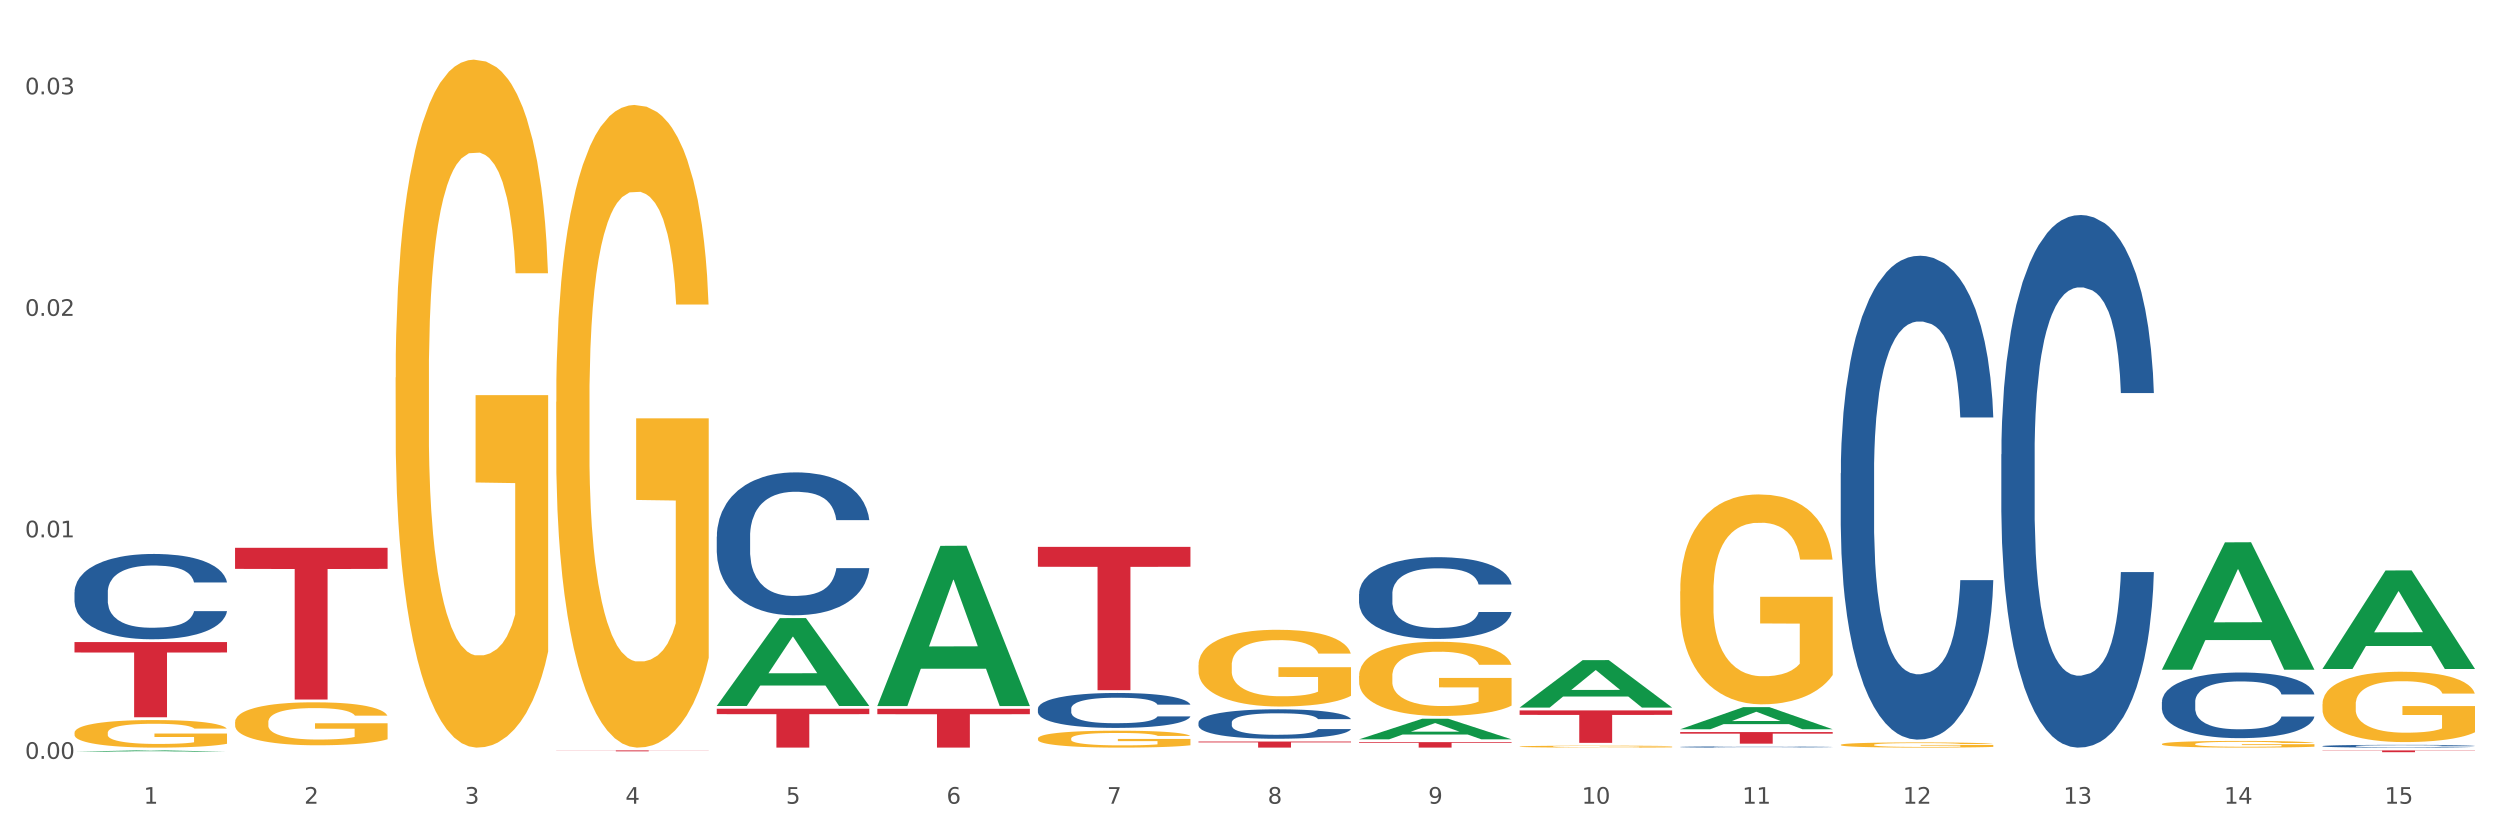 <?xml version="1.0" encoding="utf-8" standalone="no"?>
<!DOCTYPE svg PUBLIC "-//W3C//DTD SVG 1.1//EN"
  "http://www.w3.org/Graphics/SVG/1.1/DTD/svg11.dtd">
<svg xmlns:xlink="http://www.w3.org/1999/xlink" width="1080pt" height="360pt" viewBox="0 0 1080 360" xmlns="http://www.w3.org/2000/svg" version="1.1">
 <rect x="0" y="0" width="1080" height="360" fill="#333333" stroke="none"/>
 <defs>
  <style type="text/css">*{stroke-linejoin: round; stroke-linecap: butt}</style>
 </defs>
 <g id="figure_1">
  <g id="patch_1">
   <path d="M 0 360 
L 1080 360 
L 1080 0 
L 0 0 
z
" style="fill: #ffffff; stroke: #ffffff; stroke-linejoin: miter"/>
  </g>
  <g id="axes_1">
   <g id="matplotlib.axis_1">
    <g id="xtick_1">
     <g id="text_1">
      <!-- 1 -->
      <g style="fill: #4d4d4d" transform="translate(62.07 347.204) scale(0.096 -0.096)">
       <defs>
        <path id="DejaVuSans-31" d="M 794 531 
L 1825 531 
L 1825 4091 
L 703 3866 
L 703 4441 
L 1819 4666 
L 2450 4666 
L 2450 531 
L 3481 531 
L 3481 0 
L 794 0 
L 794 531 
z
" transform="scale(0.016)"/>
       </defs>
       <use xlink:href="#DejaVuSans-31"/>
      </g>
     </g>
    </g>
    <g id="xtick_2">
     <g id="text_2">
      <!-- 2 -->
      <g style="fill: #4d4d4d" transform="translate(131.436 347.204) scale(0.096 -0.096)">
       <defs>
        <path id="DejaVuSans-32" d="M 1228 531 
L 3431 531 
L 3431 0 
L 469 0 
L 469 531 
Q 828 903 1448 1529 
Q 2069 2156 2228 2338 
Q 2531 2678 2651 2914 
Q 2772 3150 2772 3378 
Q 2772 3750 2511 3984 
Q 2250 4219 1831 4219 
Q 1534 4219 1204 4116 
Q 875 4013 500 3803 
L 500 4441 
Q 881 4594 1212 4672 
Q 1544 4750 1819 4750 
Q 2544 4750 2975 4387 
Q 3406 4025 3406 3419 
Q 3406 3131 3298 2873 
Q 3191 2616 2906 2266 
Q 2828 2175 2409 1742 
Q 1991 1309 1228 531 
z
" transform="scale(0.016)"/>
       </defs>
       <use xlink:href="#DejaVuSans-32"/>
      </g>
     </g>
    </g>
    <g id="xtick_3">
     <g id="text_3">
      <!-- 3 -->
      <g style="fill: #4d4d4d" transform="translate(200.802 347.204) scale(0.096 -0.096)">
       <defs>
        <path id="DejaVuSans-33" d="M 2597 2516 
Q 3050 2419 3304 2112 
Q 3559 1806 3559 1356 
Q 3559 666 3084 287 
Q 2609 -91 1734 -91 
Q 1441 -91 1130 -33 
Q 819 25 488 141 
L 488 750 
Q 750 597 1062 519 
Q 1375 441 1716 441 
Q 2309 441 2620 675 
Q 2931 909 2931 1356 
Q 2931 1769 2642 2001 
Q 2353 2234 1838 2234 
L 1294 2234 
L 1294 2753 
L 1863 2753 
Q 2328 2753 2575 2939 
Q 2822 3125 2822 3475 
Q 2822 3834 2567 4026 
Q 2313 4219 1838 4219 
Q 1578 4219 1281 4162 
Q 984 4106 628 3988 
L 628 4550 
Q 988 4650 1302 4700 
Q 1616 4750 1894 4750 
Q 2613 4750 3031 4423 
Q 3450 4097 3450 3541 
Q 3450 3153 3228 2886 
Q 3006 2619 2597 2516 
z
" transform="scale(0.016)"/>
       </defs>
       <use xlink:href="#DejaVuSans-33"/>
      </g>
     </g>
    </g>
    <g id="xtick_4">
     <g id="text_4">
      <!-- 4 -->
      <g style="fill: #4d4d4d" transform="translate(270.169 347.204) scale(0.096 -0.096)">
       <defs>
        <path id="DejaVuSans-34" d="M 2419 4116 
L 825 1625 
L 2419 1625 
L 2419 4116 
z
M 2253 4666 
L 3047 4666 
L 3047 1625 
L 3713 1625 
L 3713 1100 
L 3047 1100 
L 3047 0 
L 2419 0 
L 2419 1100 
L 313 1100 
L 313 1709 
L 2253 4666 
z
" transform="scale(0.016)"/>
       </defs>
       <use xlink:href="#DejaVuSans-34"/>
      </g>
     </g>
    </g>
    <g id="xtick_5">
     <g id="text_5">
      <!-- 5 -->
      <g style="fill: #4d4d4d" transform="translate(339.535 347.204) scale(0.096 -0.096)">
       <defs>
        <path id="DejaVuSans-35" d="M 691 4666 
L 3169 4666 
L 3169 4134 
L 1269 4134 
L 1269 2991 
Q 1406 3038 1543 3061 
Q 1681 3084 1819 3084 
Q 2600 3084 3056 2656 
Q 3513 2228 3513 1497 
Q 3513 744 3044 326 
Q 2575 -91 1722 -91 
Q 1428 -91 1123 -41 
Q 819 9 494 109 
L 494 744 
Q 775 591 1075 516 
Q 1375 441 1709 441 
Q 2250 441 2565 725 
Q 2881 1009 2881 1497 
Q 2881 1984 2565 2268 
Q 2250 2553 1709 2553 
Q 1456 2553 1204 2497 
Q 953 2441 691 2322 
L 691 4666 
z
" transform="scale(0.016)"/>
       </defs>
       <use xlink:href="#DejaVuSans-35"/>
      </g>
     </g>
    </g>
    <g id="xtick_6">
     <g id="text_6">
      <!-- 6 -->
      <g style="fill: #4d4d4d" transform="translate(408.901 347.204) scale(0.096 -0.096)">
       <defs>
        <path id="DejaVuSans-36" d="M 2113 2584 
Q 1688 2584 1439 2293 
Q 1191 2003 1191 1497 
Q 1191 994 1439 701 
Q 1688 409 2113 409 
Q 2538 409 2786 701 
Q 3034 994 3034 1497 
Q 3034 2003 2786 2293 
Q 2538 2584 2113 2584 
z
M 3366 4563 
L 3366 3988 
Q 3128 4100 2886 4159 
Q 2644 4219 2406 4219 
Q 1781 4219 1451 3797 
Q 1122 3375 1075 2522 
Q 1259 2794 1537 2939 
Q 1816 3084 2150 3084 
Q 2853 3084 3261 2657 
Q 3669 2231 3669 1497 
Q 3669 778 3244 343 
Q 2819 -91 2113 -91 
Q 1303 -91 875 529 
Q 447 1150 447 2328 
Q 447 3434 972 4092 
Q 1497 4750 2381 4750 
Q 2619 4750 2861 4703 
Q 3103 4656 3366 4563 
z
" transform="scale(0.016)"/>
       </defs>
       <use xlink:href="#DejaVuSans-36"/>
      </g>
     </g>
    </g>
    <g id="xtick_7">
     <g id="text_7">
      <!-- 7 -->
      <g style="fill: #4d4d4d" transform="translate(478.267 347.204) scale(0.096 -0.096)">
       <defs>
        <path id="DejaVuSans-37" d="M 525 4666 
L 3525 4666 
L 3525 4397 
L 1831 0 
L 1172 0 
L 2766 4134 
L 525 4134 
L 525 4666 
z
" transform="scale(0.016)"/>
       </defs>
       <use xlink:href="#DejaVuSans-37"/>
      </g>
     </g>
    </g>
    <g id="xtick_8">
     <g id="text_8">
      <!-- 8 -->
      <g style="fill: #4d4d4d" transform="translate(547.634 347.204) scale(0.096 -0.096)">
       <defs>
        <path id="DejaVuSans-38" d="M 2034 2216 
Q 1584 2216 1326 1975 
Q 1069 1734 1069 1313 
Q 1069 891 1326 650 
Q 1584 409 2034 409 
Q 2484 409 2743 651 
Q 3003 894 3003 1313 
Q 3003 1734 2745 1975 
Q 2488 2216 2034 2216 
z
M 1403 2484 
Q 997 2584 770 2862 
Q 544 3141 544 3541 
Q 544 4100 942 4425 
Q 1341 4750 2034 4750 
Q 2731 4750 3128 4425 
Q 3525 4100 3525 3541 
Q 3525 3141 3298 2862 
Q 3072 2584 2669 2484 
Q 3125 2378 3379 2068 
Q 3634 1759 3634 1313 
Q 3634 634 3220 271 
Q 2806 -91 2034 -91 
Q 1263 -91 848 271 
Q 434 634 434 1313 
Q 434 1759 690 2068 
Q 947 2378 1403 2484 
z
M 1172 3481 
Q 1172 3119 1398 2916 
Q 1625 2713 2034 2713 
Q 2441 2713 2670 2916 
Q 2900 3119 2900 3481 
Q 2900 3844 2670 4047 
Q 2441 4250 2034 4250 
Q 1625 4250 1398 4047 
Q 1172 3844 1172 3481 
z
" transform="scale(0.016)"/>
       </defs>
       <use xlink:href="#DejaVuSans-38"/>
      </g>
     </g>
    </g>
    <g id="xtick_9">
     <g id="text_9">
      <!-- 9 -->
      <g style="fill: #4d4d4d" transform="translate(617 347.204) scale(0.096 -0.096)">
       <defs>
        <path id="DejaVuSans-39" d="M 703 97 
L 703 672 
Q 941 559 1184 500 
Q 1428 441 1663 441 
Q 2288 441 2617 861 
Q 2947 1281 2994 2138 
Q 2813 1869 2534 1725 
Q 2256 1581 1919 1581 
Q 1219 1581 811 2004 
Q 403 2428 403 3163 
Q 403 3881 828 4315 
Q 1253 4750 1959 4750 
Q 2769 4750 3195 4129 
Q 3622 3509 3622 2328 
Q 3622 1225 3098 567 
Q 2575 -91 1691 -91 
Q 1453 -91 1209 -44 
Q 966 3 703 97 
z
M 1959 2075 
Q 2384 2075 2632 2365 
Q 2881 2656 2881 3163 
Q 2881 3666 2632 3958 
Q 2384 4250 1959 4250 
Q 1534 4250 1286 3958 
Q 1038 3666 1038 3163 
Q 1038 2656 1286 2365 
Q 1534 2075 1959 2075 
z
" transform="scale(0.016)"/>
       </defs>
       <use xlink:href="#DejaVuSans-39"/>
      </g>
     </g>
    </g>
    <g id="xtick_10">
     <g id="text_10">
      <!-- 10 -->
      <g style="fill: #4d4d4d" transform="translate(683.312 347.204) scale(0.096 -0.096)">
       <defs>
        <path id="DejaVuSans-30" d="M 2034 4250 
Q 1547 4250 1301 3770 
Q 1056 3291 1056 2328 
Q 1056 1369 1301 889 
Q 1547 409 2034 409 
Q 2525 409 2770 889 
Q 3016 1369 3016 2328 
Q 3016 3291 2770 3770 
Q 2525 4250 2034 4250 
z
M 2034 4750 
Q 2819 4750 3233 4129 
Q 3647 3509 3647 2328 
Q 3647 1150 3233 529 
Q 2819 -91 2034 -91 
Q 1250 -91 836 529 
Q 422 1150 422 2328 
Q 422 3509 836 4129 
Q 1250 4750 2034 4750 
z
" transform="scale(0.016)"/>
       </defs>
       <use xlink:href="#DejaVuSans-31"/>
       <use xlink:href="#DejaVuSans-30" transform="translate(63.623 0)"/>
      </g>
     </g>
    </g>
    <g id="xtick_11">
     <g id="text_11">
      <!-- 11 -->
      <g style="fill: #4d4d4d" transform="translate(752.678 347.204) scale(0.096 -0.096)">
       <use xlink:href="#DejaVuSans-31"/>
       <use xlink:href="#DejaVuSans-31" transform="translate(63.623 0)"/>
      </g>
     </g>
    </g>
    <g id="xtick_12">
     <g id="text_12">
      <!-- 12 -->
      <g style="fill: #4d4d4d" transform="translate(822.044 347.204) scale(0.096 -0.096)">
       <use xlink:href="#DejaVuSans-31"/>
       <use xlink:href="#DejaVuSans-32" transform="translate(63.623 0)"/>
      </g>
     </g>
    </g>
    <g id="xtick_13">
     <g id="text_13">
      <!-- 13 -->
      <g style="fill: #4d4d4d" transform="translate(891.411 347.204) scale(0.096 -0.096)">
       <use xlink:href="#DejaVuSans-31"/>
       <use xlink:href="#DejaVuSans-33" transform="translate(63.623 0)"/>
      </g>
     </g>
    </g>
    <g id="xtick_14">
     <g id="text_14">
      <!-- 14 -->
      <g style="fill: #4d4d4d" transform="translate(960.777 347.204) scale(0.096 -0.096)">
       <use xlink:href="#DejaVuSans-31"/>
       <use xlink:href="#DejaVuSans-34" transform="translate(63.623 0)"/>
      </g>
     </g>
    </g>
    <g id="xtick_15">
     <g id="text_15">
      <!-- 15 -->
      <g style="fill: #4d4d4d" transform="translate(1030.143 347.204) scale(0.096 -0.096)">
       <use xlink:href="#DejaVuSans-31"/>
       <use xlink:href="#DejaVuSans-35" transform="translate(63.623 0)"/>
      </g>
     </g>
    </g>
    <g id="xtick_16"/>
    <g id="xtick_17"/>
    <g id="xtick_18"/>
    <g id="xtick_19"/>
    <g id="xtick_20"/>
    <g id="xtick_21"/>
    <g id="xtick_22"/>
    <g id="xtick_23"/>
    <g id="xtick_24"/>
    <g id="xtick_25"/>
    <g id="xtick_26"/>
    <g id="xtick_27"/>
    <g id="xtick_28"/>
    <g id="xtick_29"/>
   </g>
   <g id="matplotlib.axis_2">
    <g id="ytick_1">
     <g id="text_16">
      <!-- 0.00 -->
      <g style="fill: #4d4d4d" transform="translate(10.8 327.818) scale(0.096 -0.096)">
       <defs>
        <path id="DejaVuSans-2e" d="M 684 794 
L 1344 794 
L 1344 0 
L 684 0 
L 684 794 
z
" transform="scale(0.016)"/>
       </defs>
       <use xlink:href="#DejaVuSans-30"/>
       <use xlink:href="#DejaVuSans-2e" transform="translate(63.623 0)"/>
       <use xlink:href="#DejaVuSans-30" transform="translate(95.41 0)"/>
       <use xlink:href="#DejaVuSans-30" transform="translate(159.033 0)"/>
      </g>
     </g>
    </g>
    <g id="ytick_2">
     <g id="text_17">
      <!-- 0.01 -->
      <g style="fill: #4d4d4d" transform="translate(10.8 232.13) scale(0.096 -0.096)">
       <use xlink:href="#DejaVuSans-30"/>
       <use xlink:href="#DejaVuSans-2e" transform="translate(63.623 0)"/>
       <use xlink:href="#DejaVuSans-30" transform="translate(95.41 0)"/>
       <use xlink:href="#DejaVuSans-31" transform="translate(159.033 0)"/>
      </g>
     </g>
    </g>
    <g id="ytick_3">
     <g id="text_18">
      <!-- 0.02 -->
      <g style="fill: #4d4d4d" transform="translate(10.8 136.442) scale(0.096 -0.096)">
       <use xlink:href="#DejaVuSans-30"/>
       <use xlink:href="#DejaVuSans-2e" transform="translate(63.623 0)"/>
       <use xlink:href="#DejaVuSans-30" transform="translate(95.41 0)"/>
       <use xlink:href="#DejaVuSans-32" transform="translate(159.033 0)"/>
      </g>
     </g>
    </g>
    <g id="ytick_4">
     <g id="text_19">
      <!-- 0.03 -->
      <g style="fill: #4d4d4d" transform="translate(10.8 40.753) scale(0.096 -0.096)">
       <use xlink:href="#DejaVuSans-30"/>
       <use xlink:href="#DejaVuSans-2e" transform="translate(63.623 0)"/>
       <use xlink:href="#DejaVuSans-30" transform="translate(95.41 0)"/>
       <use xlink:href="#DejaVuSans-33" transform="translate(159.033 0)"/>
      </g>
     </g>
    </g>
    <g id="ytick_5"/>
    <g id="ytick_6"/>
    <g id="ytick_7"/>
   </g>
   <g id="PolyCollection_1">
    <path d="M 32.175 324.727 
L 32.243 324.726 
L 59.417 324.171 
L 70.695 324.171 
L 98.073 324.728 
L 85.029 324.728 
L 79.119 324.598 
L 51.061 324.598 
L 50.857 324.6 
L 45.151 324.728 
L 32.175 324.728 
L 32.175 324.727 
L 54.594 324.521 
L 75.586 324.52 
L 65.192 324.289 
L 65.056 324.288 
L 64.92 324.29 
L 54.526 324.52 
L 54.594 324.521 
L 32.175 324.727 
z
" clip-path="url(#p92fa88e339)" style="fill: #109648"/>
    <path d="M 656.471 306.881 
L 722.369 306.881 
L 722.369 308.833 
L 696.447 308.846 
L 696.447 320.929 
L 682.237 320.929 
L 682.237 308.846 
L 656.471 308.833 
L 656.471 306.894 
L 656.471 306.881 
z
" clip-path="url(#p92fa88e339)" style="fill: #d62839"/>
    <path d="M 587.105 320.592 
L 653.003 320.592 
L 653.003 320.923 
L 627.081 320.926 
L 627.081 322.977 
L 612.871 322.977 
L 612.871 320.926 
L 587.105 320.923 
L 587.105 320.594 
L 587.105 320.592 
z
" clip-path="url(#p92fa88e339)" style="fill: #d62839"/>
    <path d="M 517.739 320.336 
L 583.636 320.336 
L 583.636 320.703 
L 557.715 320.706 
L 557.715 322.977 
L 543.504 322.977 
L 543.504 320.706 
L 517.739 320.703 
L 517.739 320.339 
L 517.739 320.336 
z
" clip-path="url(#p92fa88e339)" style="fill: #d62839"/>
    <path d="M 448.372 236.234 
L 514.27 236.234 
L 514.27 244.841 
L 488.348 244.899 
L 488.348 298.168 
L 474.138 298.168 
L 474.138 244.899 
L 448.372 244.841 
L 448.372 236.292 
L 448.372 236.234 
z
" clip-path="url(#p92fa88e339)" style="fill: #d62839"/>
    <path d="M 379.006 306.215 
L 444.904 306.215 
L 444.904 308.545 
L 418.982 308.56 
L 418.982 322.977 
L 404.772 322.977 
L 404.772 308.56 
L 379.006 308.545 
L 379.006 306.231 
L 379.006 306.215 
z
" clip-path="url(#p92fa88e339)" style="fill: #d62839"/>
    <path d="M 309.64 306.184 
L 375.538 306.184 
L 375.538 308.518 
L 349.616 308.534 
L 349.616 322.977 
L 335.406 322.977 
L 335.406 308.534 
L 309.64 308.518 
L 309.64 306.2 
L 309.64 306.184 
z
" clip-path="url(#p92fa88e339)" style="fill: #d62839"/>
    <path d="M 240.274 324.171 
L 306.172 324.171 
L 306.172 324.227 
L 280.25 324.227 
L 280.25 324.577 
L 266.039 324.577 
L 266.039 324.227 
L 240.274 324.227 
L 240.274 324.171 
L 240.274 324.171 
z
" clip-path="url(#p92fa88e339)" style="fill: #d62839"/>
    <path d="M 101.541 236.646 
L 167.439 236.646 
L 167.439 245.756 
L 141.517 245.818 
L 141.517 302.2 
L 127.307 302.2 
L 127.307 245.818 
L 101.541 245.756 
L 101.541 236.708 
L 101.541 236.646 
z
" clip-path="url(#p92fa88e339)" style="fill: #d62839"/>
    <path d="M 32.175 277.359 
L 98.073 277.359 
L 98.073 281.877 
L 72.151 281.908 
L 72.151 309.872 
L 57.941 309.872 
L 57.941 281.908 
L 32.175 281.877 
L 32.175 277.39 
L 32.175 277.359 
z
" clip-path="url(#p92fa88e339)" style="fill: #d62839"/>
    <path d="M 101.541 311.977 
L 101.619 311.96 
L 101.619 311.35 
L 101.775 310.824 
L 102.553 309.552 
L 103.72 308.5 
L 104.575 307.94 
L 105.431 307.482 
L 106.443 307.024 
L 107.688 306.549 
L 109.944 305.854 
L 111.344 305.497 
L 113.056 305.124 
L 116.168 304.581 
L 118.424 304.276 
L 120.758 304.022 
L 124.57 303.716 
L 127.06 303.581 
L 129.705 303.479 
L 132.895 303.411 
L 135.307 303.394 
L 140.598 303.445 
L 145.11 303.598 
L 147.289 303.716 
L 150.089 303.92 
L 151.568 304.056 
L 153.979 304.327 
L 156.469 304.683 
L 158.181 304.988 
L 160.748 305.565 
L 162.693 306.142 
L 164.483 306.854 
L 165.416 307.346 
L 166.117 307.804 
L 166.739 308.33 
L 167.361 309.161 
L 153.357 309.161 
L 152.812 308.568 
L 151.957 308.008 
L 150.712 307.465 
L 149.623 307.126 
L 147.755 306.702 
L 146.044 306.43 
L 144.254 306.227 
L 142.076 306.057 
L 140.364 305.972 
L 137.952 305.904 
L 133.206 305.921 
L 130.017 306.057 
L 127.838 306.227 
L 126.438 306.379 
L 125.193 306.549 
L 123.792 306.787 
L 122.159 307.143 
L 120.992 307.465 
L 119.825 307.872 
L 118.891 308.279 
L 118.035 308.754 
L 117.335 309.263 
L 116.79 309.789 
L 116.324 310.434 
L 115.935 311.502 
L 115.935 313.826 
L 116.09 314.352 
L 116.479 315.047 
L 116.946 315.573 
L 117.724 316.201 
L 118.424 316.625 
L 119.747 317.236 
L 121.225 317.745 
L 122.392 318.067 
L 123.559 318.338 
L 125.582 318.711 
L 127.838 319.017 
L 129.783 319.203 
L 132.428 319.373 
L 134.218 319.441 
L 135.774 319.475 
L 139.586 319.475 
L 142.309 319.424 
L 145.343 319.305 
L 147.678 319.153 
L 149.623 318.966 
L 151.801 318.661 
L 153.201 318.372 
L 153.201 314.827 
L 136.085 314.81 
L 136.085 312.452 
L 167.439 312.452 
L 167.439 319.373 
L 166.117 319.729 
L 164.638 320.052 
L 163.082 320.34 
L 160.748 320.696 
L 157.947 321.035 
L 155.458 321.273 
L 152.812 321.476 
L 149.7 321.663 
L 145.655 321.833 
L 143.165 321.901 
L 140.053 321.951 
L 136.396 321.968 
L 133.206 321.934 
L 130.094 321.85 
L 126.827 321.697 
L 123.637 321.476 
L 121.225 321.256 
L 118.813 320.985 
L 116.246 320.628 
L 114.223 320.289 
L 112.667 319.984 
L 110.955 319.594 
L 109.088 319.085 
L 107.688 318.627 
L 106.443 318.152 
L 105.12 317.541 
L 104.186 317.015 
L 103.253 316.354 
L 102.708 315.862 
L 102.086 315.098 
L 101.619 314.03 
L 101.541 311.977 
z
" clip-path="url(#p92fa88e339)" style="fill: #f7b32b"/>
    <path d="M 32.175 255.869 
L 32.253 255.835 
L 32.253 254.893 
L 32.487 253.613 
L 33.343 251.257 
L 34.434 249.473 
L 36.303 247.386 
L 37.316 246.511 
L 38.64 245.535 
L 41.366 243.953 
L 44.482 242.607 
L 46.663 241.866 
L 48.299 241.395 
L 51.96 240.554 
L 54.063 240.183 
L 56.244 239.88 
L 58.114 239.678 
L 61.229 239.443 
L 63.722 239.342 
L 66.604 239.308 
L 69.019 239.342 
L 72.212 239.476 
L 76.886 239.88 
L 78.677 240.116 
L 81.092 240.52 
L 83.585 241.058 
L 85.61 241.597 
L 87.947 242.371 
L 90.361 243.381 
L 92.698 244.66 
L 94.334 245.838 
L 95.658 247.084 
L 96.827 248.598 
L 97.683 250.248 
L 98.073 251.628 
L 83.818 251.628 
L 83.429 250.382 
L 82.65 249.036 
L 81.871 248.127 
L 81.014 247.386 
L 79.69 246.545 
L 78.522 246.006 
L 76.574 245.367 
L 74.783 244.963 
L 73.303 244.727 
L 71.511 244.525 
L 67.694 244.323 
L 64.968 244.323 
L 63.255 244.391 
L 61.151 244.559 
L 59.36 244.795 
L 57.257 245.199 
L 55.621 245.636 
L 53.985 246.208 
L 53.05 246.612 
L 51.648 247.353 
L 50.714 247.959 
L 49.467 249.002 
L 48.766 249.743 
L 47.52 251.661 
L 46.975 253.075 
L 46.741 254.051 
L 46.585 255.128 
L 46.585 260.379 
L 47.053 262.735 
L 47.442 263.745 
L 48.065 264.889 
L 49.234 266.37 
L 50.947 267.818 
L 52.739 268.861 
L 54.219 269.501 
L 55.621 269.972 
L 57.023 270.342 
L 58.737 270.679 
L 60.139 270.881 
L 62.242 271.083 
L 64.734 271.184 
L 66.682 271.184 
L 70.654 271.015 
L 72.446 270.847 
L 74.16 270.612 
L 76.029 270.241 
L 77.509 269.837 
L 78.366 269.534 
L 79.768 268.895 
L 80.858 268.222 
L 81.793 267.448 
L 82.416 266.774 
L 83.117 265.765 
L 83.663 264.62 
L 83.818 264.014 
L 98.073 264.014 
L 97.761 265.226 
L 97.216 266.404 
L 96.126 267.986 
L 95.269 268.895 
L 93.945 270.006 
L 92.542 270.948 
L 90.595 271.992 
L 88.804 272.766 
L 86.934 273.439 
L 84.909 274.045 
L 81.248 274.886 
L 79.924 275.122 
L 77.12 275.526 
L 74.939 275.761 
L 71.745 275.997 
L 68.473 276.132 
L 65.046 276.165 
L 62.008 276.098 
L 58.659 275.896 
L 56.556 275.694 
L 54.219 275.391 
L 51.493 274.92 
L 48.922 274.348 
L 46.507 273.675 
L 44.248 272.9 
L 42.145 272.025 
L 39.419 270.578 
L 37.394 269.164 
L 35.914 267.851 
L 34.901 266.741 
L 33.889 265.327 
L 33.343 264.351 
L 32.487 261.995 
L 32.175 259.807 
L 32.175 255.869 
z
" clip-path="url(#p92fa88e339)" style="fill: #255c99"/>
    <path d="M 309.64 231.802 
L 309.718 231.745 
L 309.718 230.167 
L 309.951 228.024 
L 310.808 224.078 
L 311.899 221.089 
L 313.768 217.594 
L 314.781 216.128 
L 316.105 214.493 
L 318.831 211.843 
L 321.947 209.588 
L 324.128 208.347 
L 325.764 207.558 
L 329.425 206.148 
L 331.528 205.528 
L 333.709 205.021 
L 335.578 204.683 
L 338.694 204.288 
L 341.187 204.119 
L 344.069 204.062 
L 346.484 204.119 
L 349.677 204.344 
L 354.351 205.021 
L 356.142 205.416 
L 358.557 206.092 
L 361.05 206.994 
L 363.075 207.896 
L 365.412 209.193 
L 367.826 210.884 
L 370.163 213.027 
L 371.799 215 
L 373.123 217.086 
L 374.291 219.623 
L 375.148 222.386 
L 375.538 224.698 
L 361.283 224.698 
L 360.894 222.612 
L 360.115 220.356 
L 359.336 218.834 
L 358.479 217.594 
L 357.155 216.184 
L 355.987 215.282 
L 354.039 214.211 
L 352.248 213.534 
L 350.768 213.14 
L 348.976 212.801 
L 345.159 212.463 
L 342.433 212.463 
L 340.719 212.576 
L 338.616 212.858 
L 336.825 213.252 
L 334.722 213.929 
L 333.086 214.662 
L 331.45 215.62 
L 330.515 216.297 
L 329.113 217.537 
L 328.179 218.552 
L 326.932 220.3 
L 326.231 221.54 
L 324.985 224.754 
L 324.44 227.122 
L 324.206 228.757 
L 324.05 230.561 
L 324.05 239.357 
L 324.518 243.303 
L 324.907 244.995 
L 325.53 246.912 
L 326.699 249.392 
L 328.412 251.817 
L 330.204 253.565 
L 331.684 254.636 
L 333.086 255.425 
L 334.488 256.045 
L 336.202 256.609 
L 337.604 256.947 
L 339.707 257.286 
L 342.199 257.455 
L 344.147 257.455 
L 348.119 257.173 
L 349.911 256.891 
L 351.624 256.496 
L 353.494 255.876 
L 354.974 255.2 
L 355.831 254.692 
L 357.233 253.621 
L 358.323 252.493 
L 359.258 251.197 
L 359.881 250.069 
L 360.582 248.378 
L 361.127 246.461 
L 361.283 245.446 
L 375.538 245.446 
L 375.226 247.475 
L 374.681 249.449 
L 373.59 252.099 
L 372.734 253.621 
L 371.409 255.481 
L 370.007 257.06 
L 368.06 258.808 
L 366.268 260.105 
L 364.399 261.232 
L 362.374 262.247 
L 358.713 263.657 
L 357.389 264.051 
L 354.584 264.728 
L 352.403 265.123 
L 349.21 265.517 
L 345.938 265.743 
L 342.511 265.799 
L 339.473 265.686 
L 336.124 265.348 
L 334.021 265.01 
L 331.684 264.502 
L 328.957 263.713 
L 326.387 262.755 
L 323.972 261.627 
L 321.713 260.33 
L 319.61 258.864 
L 316.884 256.44 
L 314.859 254.072 
L 313.379 251.873 
L 312.366 250.013 
L 311.354 247.645 
L 310.808 246.01 
L 309.951 242.063 
L 309.64 238.398 
L 309.64 231.802 
z
" clip-path="url(#p92fa88e339)" style="fill: #255c99"/>
    <path d="M 448.372 306.147 
L 448.45 306.133 
L 448.45 305.747 
L 448.684 305.223 
L 449.541 304.257 
L 450.631 303.526 
L 452.501 302.671 
L 453.513 302.313 
L 454.837 301.913 
L 457.564 301.265 
L 460.679 300.713 
L 462.861 300.41 
L 464.496 300.216 
L 468.157 299.872 
L 470.26 299.72 
L 472.441 299.596 
L 474.311 299.513 
L 477.427 299.417 
L 479.919 299.375 
L 482.801 299.361 
L 485.216 299.375 
L 488.41 299.43 
L 493.083 299.596 
L 494.875 299.692 
L 497.289 299.858 
L 499.782 300.079 
L 501.807 300.299 
L 504.144 300.616 
L 506.559 301.03 
L 508.896 301.554 
L 510.531 302.037 
L 511.856 302.547 
L 513.024 303.168 
L 513.881 303.844 
L 514.27 304.409 
L 500.016 304.409 
L 499.626 303.899 
L 498.847 303.347 
L 498.068 302.975 
L 497.212 302.671 
L 495.887 302.327 
L 494.719 302.106 
L 492.772 301.844 
L 490.98 301.678 
L 489.5 301.582 
L 487.709 301.499 
L 483.892 301.416 
L 481.165 301.416 
L 479.452 301.444 
L 477.349 301.513 
L 475.557 301.609 
L 473.454 301.775 
L 471.818 301.954 
L 470.183 302.189 
L 469.248 302.354 
L 467.846 302.658 
L 466.911 302.906 
L 465.665 303.333 
L 464.964 303.637 
L 463.717 304.423 
L 463.172 305.002 
L 462.938 305.402 
L 462.783 305.843 
L 462.783 307.995 
L 463.25 308.96 
L 463.639 309.374 
L 464.263 309.843 
L 465.431 310.45 
L 467.145 311.043 
L 468.936 311.47 
L 470.416 311.732 
L 471.818 311.926 
L 473.22 312.077 
L 474.934 312.215 
L 476.336 312.298 
L 478.439 312.381 
L 480.932 312.422 
L 482.879 312.422 
L 486.852 312.353 
L 488.643 312.284 
L 490.357 312.188 
L 492.226 312.036 
L 493.706 311.87 
L 494.563 311.746 
L 495.965 311.484 
L 497.056 311.208 
L 497.99 310.891 
L 498.614 310.615 
L 499.315 310.202 
L 499.86 309.733 
L 500.016 309.484 
L 514.27 309.484 
L 513.959 309.981 
L 513.413 310.464 
L 512.323 311.112 
L 511.466 311.484 
L 510.142 311.939 
L 508.74 312.325 
L 506.792 312.753 
L 505.001 313.07 
L 503.131 313.346 
L 501.106 313.594 
L 497.445 313.939 
L 496.121 314.036 
L 493.317 314.201 
L 491.136 314.298 
L 487.942 314.394 
L 484.671 314.449 
L 481.243 314.463 
L 478.206 314.436 
L 474.856 314.353 
L 472.753 314.27 
L 470.416 314.146 
L 467.69 313.953 
L 465.119 313.718 
L 462.705 313.443 
L 460.446 313.125 
L 458.343 312.767 
L 455.616 312.174 
L 453.591 311.595 
L 452.111 311.057 
L 451.099 310.602 
L 450.086 310.022 
L 449.541 309.622 
L 448.684 308.657 
L 448.372 307.76 
L 448.372 306.147 
z
" clip-path="url(#p92fa88e339)" style="fill: #255c99"/>
    <path d="M 517.739 312.135 
L 517.816 312.123 
L 517.816 311.798 
L 518.05 311.356 
L 518.907 310.543 
L 519.997 309.927 
L 521.867 309.206 
L 522.88 308.904 
L 524.204 308.567 
L 526.93 308.021 
L 530.046 307.556 
L 532.227 307.3 
L 533.863 307.138 
L 537.523 306.847 
L 539.627 306.719 
L 541.808 306.615 
L 543.677 306.545 
L 546.793 306.464 
L 549.285 306.429 
L 552.167 306.417 
L 554.582 306.429 
L 557.776 306.475 
L 562.449 306.615 
L 564.241 306.696 
L 566.656 306.835 
L 569.148 307.021 
L 571.173 307.207 
L 573.51 307.475 
L 575.925 307.823 
L 578.262 308.265 
L 579.898 308.672 
L 581.222 309.102 
L 582.39 309.625 
L 583.247 310.194 
L 583.636 310.67 
L 569.382 310.67 
L 568.992 310.24 
L 568.214 309.776 
L 567.435 309.462 
L 566.578 309.206 
L 565.254 308.916 
L 564.085 308.73 
L 562.138 308.509 
L 560.346 308.369 
L 558.866 308.288 
L 557.075 308.218 
L 553.258 308.149 
L 550.532 308.149 
L 548.818 308.172 
L 546.715 308.23 
L 544.923 308.311 
L 542.82 308.451 
L 541.184 308.602 
L 539.549 308.799 
L 538.614 308.939 
L 537.212 309.195 
L 536.277 309.404 
L 535.031 309.764 
L 534.33 310.02 
L 533.084 310.682 
L 532.538 311.17 
L 532.305 311.507 
L 532.149 311.879 
L 532.149 313.692 
L 532.616 314.505 
L 533.006 314.854 
L 533.629 315.249 
L 534.797 315.761 
L 536.511 316.26 
L 538.302 316.621 
L 539.782 316.841 
L 541.184 317.004 
L 542.587 317.132 
L 544.3 317.248 
L 545.702 317.318 
L 547.805 317.388 
L 550.298 317.422 
L 552.245 317.422 
L 556.218 317.364 
L 558.009 317.306 
L 559.723 317.225 
L 561.593 317.097 
L 563.073 316.958 
L 563.929 316.853 
L 565.331 316.632 
L 566.422 316.4 
L 567.357 316.132 
L 567.98 315.9 
L 568.681 315.551 
L 569.226 315.156 
L 569.382 314.947 
L 583.636 314.947 
L 583.325 315.365 
L 582.78 315.772 
L 581.689 316.318 
L 580.832 316.632 
L 579.508 317.016 
L 578.106 317.341 
L 576.159 317.701 
L 574.367 317.969 
L 572.498 318.201 
L 570.472 318.41 
L 566.811 318.701 
L 565.487 318.782 
L 562.683 318.922 
L 560.502 319.003 
L 557.308 319.084 
L 554.037 319.131 
L 550.61 319.142 
L 547.572 319.119 
L 544.222 319.049 
L 542.119 318.98 
L 539.782 318.875 
L 537.056 318.712 
L 534.486 318.515 
L 532.071 318.282 
L 529.812 318.015 
L 527.709 317.713 
L 524.983 317.213 
L 522.957 316.725 
L 521.477 316.272 
L 520.465 315.888 
L 519.452 315.4 
L 518.907 315.063 
L 518.05 314.25 
L 517.739 313.494 
L 517.739 312.135 
z
" clip-path="url(#p92fa88e339)" style="fill: #255c99"/>
    <path d="M 725.837 316.244 
L 791.735 316.244 
L 791.735 316.941 
L 765.813 316.945 
L 765.813 321.257 
L 751.603 321.257 
L 751.603 316.945 
L 725.837 316.941 
L 725.837 316.249 
L 725.837 316.244 
z
" clip-path="url(#p92fa88e339)" style="fill: #d62839"/>
    <path d="M 587.105 256.576 
L 587.183 256.544 
L 587.183 255.641 
L 587.416 254.415 
L 588.273 252.156 
L 589.364 250.446 
L 591.233 248.446 
L 592.246 247.607 
L 593.57 246.672 
L 596.296 245.155 
L 599.412 243.865 
L 601.593 243.155 
L 603.229 242.703 
L 606.89 241.897 
L 608.993 241.542 
L 611.174 241.252 
L 613.043 241.058 
L 616.159 240.832 
L 618.652 240.736 
L 621.534 240.703 
L 623.948 240.736 
L 627.142 240.865 
L 631.816 241.252 
L 633.607 241.478 
L 636.022 241.865 
L 638.514 242.381 
L 640.54 242.897 
L 642.877 243.639 
L 645.291 244.607 
L 647.628 245.833 
L 649.264 246.962 
L 650.588 248.156 
L 651.756 249.608 
L 652.613 251.188 
L 653.003 252.511 
L 638.748 252.511 
L 638.359 251.317 
L 637.58 250.027 
L 636.801 249.156 
L 635.944 248.446 
L 634.62 247.64 
L 633.451 247.123 
L 631.504 246.51 
L 629.713 246.123 
L 628.233 245.897 
L 626.441 245.704 
L 622.624 245.51 
L 619.898 245.51 
L 618.184 245.575 
L 616.081 245.736 
L 614.29 245.962 
L 612.186 246.349 
L 610.551 246.769 
L 608.915 247.317 
L 607.98 247.704 
L 606.578 248.414 
L 605.643 248.995 
L 604.397 249.995 
L 603.696 250.704 
L 602.45 252.543 
L 601.905 253.898 
L 601.671 254.834 
L 601.515 255.866 
L 601.515 260.899 
L 601.982 263.158 
L 602.372 264.125 
L 602.995 265.222 
L 604.163 266.642 
L 605.877 268.029 
L 607.669 269.029 
L 609.149 269.642 
L 610.551 270.094 
L 611.953 270.449 
L 613.666 270.771 
L 615.069 270.965 
L 617.172 271.159 
L 619.664 271.255 
L 621.612 271.255 
L 625.584 271.094 
L 627.376 270.933 
L 629.089 270.707 
L 630.959 270.352 
L 632.439 269.965 
L 633.296 269.675 
L 634.698 269.062 
L 635.788 268.416 
L 636.723 267.674 
L 637.346 267.029 
L 638.047 266.061 
L 638.592 264.964 
L 638.748 264.384 
L 653.003 264.384 
L 652.691 265.545 
L 652.146 266.674 
L 651.055 268.19 
L 650.199 269.062 
L 648.874 270.126 
L 647.472 271.03 
L 645.525 272.03 
L 643.733 272.772 
L 641.864 273.417 
L 639.839 273.998 
L 636.178 274.804 
L 634.853 275.03 
L 632.049 275.417 
L 629.868 275.643 
L 626.675 275.869 
L 623.403 275.998 
L 619.976 276.03 
L 616.938 275.966 
L 613.589 275.772 
L 611.485 275.578 
L 609.149 275.288 
L 606.422 274.836 
L 603.852 274.288 
L 601.437 273.643 
L 599.178 272.901 
L 597.075 272.062 
L 594.349 270.675 
L 592.324 269.32 
L 590.844 268.061 
L 589.831 266.997 
L 588.818 265.642 
L 588.273 264.706 
L 587.416 262.448 
L 587.105 260.351 
L 587.105 256.576 
z
" clip-path="url(#p92fa88e339)" style="fill: #255c99"/>
    <path d="M 795.203 204.407 
L 795.281 204.216 
L 795.281 198.87 
L 795.515 191.615 
L 796.372 178.252 
L 797.462 168.133 
L 799.332 156.297 
L 800.344 151.333 
L 801.669 145.797 
L 804.395 136.824 
L 807.511 129.187 
L 809.692 124.987 
L 811.327 122.314 
L 814.988 117.542 
L 817.092 115.441 
L 819.273 113.723 
L 821.142 112.578 
L 824.258 111.241 
L 826.75 110.669 
L 829.632 110.478 
L 832.047 110.669 
L 835.241 111.432 
L 839.914 113.723 
L 841.706 115.06 
L 844.121 117.351 
L 846.613 120.405 
L 848.638 123.46 
L 850.975 127.851 
L 853.39 133.578 
L 855.727 140.833 
L 857.362 147.515 
L 858.687 154.579 
L 859.855 163.17 
L 860.712 172.524 
L 861.101 180.352 
L 846.847 180.352 
L 846.457 173.288 
L 845.678 165.651 
L 844.899 160.497 
L 844.043 156.297 
L 842.718 151.524 
L 841.55 148.469 
L 839.603 144.842 
L 837.811 142.551 
L 836.331 141.215 
L 834.54 140.069 
L 830.723 138.924 
L 827.997 138.924 
L 826.283 139.306 
L 824.18 140.26 
L 822.388 141.596 
L 820.285 143.887 
L 818.649 146.369 
L 817.014 149.615 
L 816.079 151.906 
L 814.677 156.106 
L 813.742 159.542 
L 812.496 165.461 
L 811.795 169.661 
L 810.548 180.543 
L 810.003 188.561 
L 809.77 194.097 
L 809.614 200.207 
L 809.614 229.989 
L 810.081 243.353 
L 810.471 249.08 
L 811.094 255.571 
L 812.262 263.971 
L 813.976 272.18 
L 815.767 278.099 
L 817.247 281.726 
L 818.649 284.399 
L 820.051 286.499 
L 821.765 288.408 
L 823.167 289.553 
L 825.27 290.699 
L 827.763 291.272 
L 829.71 291.272 
L 833.683 290.317 
L 835.474 289.363 
L 837.188 288.026 
L 839.057 285.926 
L 840.537 283.635 
L 841.394 281.917 
L 842.796 278.29 
L 843.887 274.471 
L 844.822 270.08 
L 845.445 266.262 
L 846.146 260.535 
L 846.691 254.044 
L 846.847 250.607 
L 861.101 250.607 
L 860.79 257.48 
L 860.245 264.162 
L 859.154 273.135 
L 858.297 278.29 
L 856.973 284.59 
L 855.571 289.935 
L 853.624 295.854 
L 851.832 300.245 
L 849.963 304.063 
L 847.937 307.499 
L 844.276 312.272 
L 842.952 313.608 
L 840.148 315.899 
L 837.967 317.236 
L 834.773 318.572 
L 831.502 319.336 
L 828.074 319.527 
L 825.037 319.145 
L 821.687 317.999 
L 819.584 316.854 
L 817.247 315.136 
L 814.521 312.463 
L 811.951 309.217 
L 809.536 305.399 
L 807.277 301.008 
L 805.174 296.045 
L 802.448 287.835 
L 800.422 279.817 
L 798.942 272.371 
L 797.93 266.071 
L 796.917 258.053 
L 796.372 252.517 
L 795.515 239.153 
L 795.203 226.743 
L 795.203 204.407 
z
" clip-path="url(#p92fa88e339)" style="fill: #255c99"/>
    <path d="M 864.57 196.269 
L 864.648 196.059 
L 864.648 190.175 
L 864.881 182.19 
L 865.738 167.481 
L 866.829 156.344 
L 868.698 143.316 
L 869.711 137.853 
L 871.035 131.759 
L 873.761 121.883 
L 876.877 113.478 
L 879.058 108.855 
L 880.694 105.913 
L 884.355 100.66 
L 886.458 98.348 
L 888.639 96.457 
L 890.508 95.196 
L 893.624 93.725 
L 896.117 93.095 
L 898.999 92.885 
L 901.413 93.095 
L 904.607 93.935 
L 909.281 96.457 
L 911.072 97.928 
L 913.487 100.449 
L 915.979 103.812 
L 918.005 107.174 
L 920.341 112.007 
L 922.756 118.311 
L 925.093 126.295 
L 926.729 133.65 
L 928.053 141.425 
L 929.221 150.881 
L 930.078 161.177 
L 930.468 169.792 
L 916.213 169.792 
L 915.824 162.018 
L 915.045 153.612 
L 914.266 147.939 
L 913.409 143.316 
L 912.085 138.063 
L 910.916 134.701 
L 908.969 130.708 
L 907.177 128.187 
L 905.697 126.716 
L 903.906 125.455 
L 900.089 124.194 
L 897.363 124.194 
L 895.649 124.614 
L 893.546 125.665 
L 891.754 127.136 
L 889.651 129.658 
L 888.016 132.389 
L 886.38 135.961 
L 885.445 138.483 
L 884.043 143.106 
L 883.108 146.888 
L 881.862 153.402 
L 881.161 158.025 
L 879.915 170.002 
L 879.369 178.828 
L 879.136 184.922 
L 878.98 191.646 
L 878.98 224.426 
L 879.447 239.135 
L 879.837 245.439 
L 880.46 252.583 
L 881.628 261.829 
L 883.342 270.865 
L 885.134 277.379 
L 886.614 281.371 
L 888.016 284.313 
L 889.418 286.625 
L 891.131 288.726 
L 892.533 289.987 
L 894.637 291.247 
L 897.129 291.878 
L 899.076 291.878 
L 903.049 290.827 
L 904.841 289.776 
L 906.554 288.306 
L 908.424 285.994 
L 909.904 283.473 
L 910.76 281.581 
L 912.163 277.589 
L 913.253 273.386 
L 914.188 268.553 
L 914.811 264.351 
L 915.512 258.047 
L 916.057 250.902 
L 916.213 247.12 
L 930.468 247.12 
L 930.156 254.685 
L 929.611 262.039 
L 928.52 271.915 
L 927.663 277.589 
L 926.339 284.523 
L 924.937 290.407 
L 922.99 296.921 
L 921.198 301.754 
L 919.329 305.956 
L 917.304 309.739 
L 913.643 314.992 
L 912.318 316.463 
L 909.514 318.985 
L 907.333 320.455 
L 904.14 321.926 
L 900.868 322.767 
L 897.441 322.977 
L 894.403 322.557 
L 891.053 321.296 
L 888.95 320.035 
L 886.614 318.144 
L 883.887 315.202 
L 881.317 311.63 
L 878.902 307.427 
L 876.643 302.594 
L 874.54 297.131 
L 871.814 288.095 
L 869.789 279.27 
L 868.309 271.075 
L 867.296 264.141 
L 866.283 255.315 
L 865.738 249.221 
L 864.881 234.512 
L 864.57 220.854 
L 864.57 196.269 
z
" clip-path="url(#p92fa88e339)" style="fill: #255c99"/>
    <path d="M 933.936 303.267 
L 934.014 303.241 
L 934.014 302.516 
L 934.247 301.531 
L 935.104 299.718 
L 936.195 298.346 
L 938.064 296.74 
L 939.077 296.066 
L 940.401 295.315 
L 943.127 294.098 
L 946.243 293.062 
L 948.424 292.492 
L 950.06 292.129 
L 953.721 291.482 
L 955.824 291.197 
L 958.005 290.964 
L 959.874 290.808 
L 962.99 290.627 
L 965.483 290.549 
L 968.365 290.524 
L 970.779 290.549 
L 973.973 290.653 
L 978.647 290.964 
L 980.438 291.145 
L 982.853 291.456 
L 985.346 291.87 
L 987.371 292.285 
L 989.708 292.88 
L 992.122 293.657 
L 994.459 294.642 
L 996.095 295.548 
L 997.419 296.507 
L 998.587 297.672 
L 999.444 298.941 
L 999.834 300.003 
L 985.579 300.003 
L 985.19 299.045 
L 984.411 298.009 
L 983.632 297.309 
L 982.775 296.74 
L 981.451 296.092 
L 980.283 295.678 
L 978.335 295.186 
L 976.544 294.875 
L 975.064 294.694 
L 973.272 294.538 
L 969.455 294.383 
L 966.729 294.383 
L 965.015 294.435 
L 962.912 294.564 
L 961.121 294.745 
L 959.018 295.056 
L 957.382 295.393 
L 955.746 295.833 
L 954.811 296.144 
L 953.409 296.714 
L 952.475 297.18 
L 951.228 297.983 
L 950.527 298.553 
L 949.281 300.029 
L 948.736 301.117 
L 948.502 301.868 
L 948.346 302.697 
L 948.346 306.737 
L 948.814 308.55 
L 949.203 309.327 
L 949.826 310.208 
L 950.995 311.348 
L 952.708 312.461 
L 954.5 313.264 
L 955.98 313.756 
L 957.382 314.119 
L 958.784 314.404 
L 960.498 314.663 
L 961.9 314.818 
L 964.003 314.974 
L 966.495 315.051 
L 968.443 315.051 
L 972.415 314.922 
L 974.207 314.792 
L 975.92 314.611 
L 977.79 314.326 
L 979.27 314.015 
L 980.127 313.782 
L 981.529 313.29 
L 982.619 312.772 
L 983.554 312.176 
L 984.177 311.658 
L 984.878 310.881 
L 985.423 310.001 
L 985.579 309.535 
L 999.834 309.535 
L 999.522 310.467 
L 998.977 311.374 
L 997.886 312.591 
L 997.03 313.29 
L 995.705 314.145 
L 994.303 314.87 
L 992.356 315.673 
L 990.564 316.269 
L 988.695 316.787 
L 986.67 317.253 
L 983.009 317.901 
L 981.685 318.082 
L 978.88 318.393 
L 976.699 318.574 
L 973.506 318.755 
L 970.234 318.859 
L 966.807 318.885 
L 963.769 318.833 
L 960.42 318.678 
L 958.317 318.522 
L 955.98 318.289 
L 953.253 317.926 
L 950.683 317.486 
L 948.268 316.968 
L 946.009 316.372 
L 943.906 315.699 
L 941.18 314.585 
L 939.155 313.497 
L 937.675 312.487 
L 936.662 311.633 
L 935.65 310.545 
L 935.104 309.794 
L 934.247 307.981 
L 933.936 306.297 
L 933.936 303.267 
z
" clip-path="url(#p92fa88e339)" style="fill: #255c99"/>
    <path d="M 1003.302 322.316 
L 1003.38 322.315 
L 1003.38 322.284 
L 1003.614 322.243 
L 1004.47 322.166 
L 1005.561 322.108 
L 1007.43 322.04 
L 1008.443 322.011 
L 1009.767 321.979 
L 1012.494 321.928 
L 1015.609 321.884 
L 1017.79 321.86 
L 1019.426 321.845 
L 1023.087 321.817 
L 1025.19 321.805 
L 1027.371 321.795 
L 1029.241 321.789 
L 1032.356 321.781 
L 1034.849 321.778 
L 1037.731 321.777 
L 1040.146 321.778 
L 1043.339 321.782 
L 1048.013 321.795 
L 1049.805 321.803 
L 1052.219 321.816 
L 1054.712 321.834 
L 1056.737 321.851 
L 1059.074 321.876 
L 1061.489 321.909 
L 1063.825 321.951 
L 1065.461 321.989 
L 1066.785 322.03 
L 1067.954 322.079 
L 1068.811 322.133 
L 1069.2 322.178 
L 1054.945 322.178 
L 1054.556 322.137 
L 1053.777 322.093 
L 1052.998 322.064 
L 1052.141 322.04 
L 1050.817 322.012 
L 1049.649 321.995 
L 1047.701 321.974 
L 1045.91 321.961 
L 1044.43 321.953 
L 1042.638 321.947 
L 1038.822 321.94 
L 1036.095 321.94 
L 1034.382 321.942 
L 1032.278 321.948 
L 1030.487 321.955 
L 1028.384 321.969 
L 1026.748 321.983 
L 1025.112 322.001 
L 1024.178 322.015 
L 1022.775 322.039 
L 1021.841 322.058 
L 1020.594 322.092 
L 1019.893 322.117 
L 1018.647 322.179 
L 1018.102 322.225 
L 1017.868 322.257 
L 1017.712 322.292 
L 1017.712 322.463 
L 1018.18 322.54 
L 1018.569 322.573 
L 1019.192 322.61 
L 1020.361 322.658 
L 1022.074 322.705 
L 1023.866 322.739 
L 1025.346 322.76 
L 1026.748 322.775 
L 1028.15 322.787 
L 1029.864 322.798 
L 1031.266 322.805 
L 1033.369 322.811 
L 1035.862 322.815 
L 1037.809 322.815 
L 1041.781 322.809 
L 1043.573 322.804 
L 1045.287 322.796 
L 1047.156 322.784 
L 1048.636 322.771 
L 1049.493 322.761 
L 1050.895 322.74 
L 1051.986 322.718 
L 1052.92 322.693 
L 1053.543 322.671 
L 1054.244 322.638 
L 1054.79 322.601 
L 1054.945 322.581 
L 1069.2 322.581 
L 1068.888 322.621 
L 1068.343 322.659 
L 1067.253 322.711 
L 1066.396 322.74 
L 1065.072 322.776 
L 1063.67 322.807 
L 1061.722 322.841 
L 1059.931 322.866 
L 1058.061 322.888 
L 1056.036 322.908 
L 1052.375 322.935 
L 1051.051 322.943 
L 1048.247 322.956 
L 1046.066 322.964 
L 1042.872 322.972 
L 1039.6 322.976 
L 1036.173 322.977 
L 1033.135 322.975 
L 1029.786 322.968 
L 1027.683 322.962 
L 1025.346 322.952 
L 1022.62 322.936 
L 1020.049 322.918 
L 1017.634 322.896 
L 1015.376 322.871 
L 1013.272 322.842 
L 1010.546 322.795 
L 1008.521 322.749 
L 1007.041 322.706 
L 1006.028 322.67 
L 1005.016 322.624 
L 1004.47 322.592 
L 1003.614 322.516 
L 1003.302 322.444 
L 1003.302 322.316 
z
" clip-path="url(#p92fa88e339)" style="fill: #255c99"/>
    <path d="M 1003.302 304.234 
L 1003.38 304.206 
L 1003.38 303.207 
L 1003.535 302.346 
L 1004.314 300.264 
L 1005.481 298.543 
L 1006.336 297.627 
L 1007.192 296.878 
L 1008.204 296.128 
L 1009.448 295.351 
L 1011.705 294.213 
L 1013.105 293.63 
L 1014.817 293.019 
L 1017.929 292.131 
L 1020.185 291.631 
L 1022.519 291.215 
L 1026.331 290.715 
L 1028.821 290.493 
L 1031.466 290.327 
L 1034.656 290.216 
L 1037.068 290.188 
L 1042.358 290.271 
L 1046.871 290.521 
L 1049.049 290.715 
L 1051.85 291.048 
L 1053.328 291.271 
L 1055.74 291.715 
L 1058.23 292.298 
L 1059.942 292.797 
L 1062.509 293.741 
L 1064.454 294.685 
L 1066.244 295.851 
L 1067.177 296.656 
L 1067.877 297.405 
L 1068.5 298.266 
L 1069.122 299.626 
L 1055.118 299.626 
L 1054.573 298.654 
L 1053.717 297.738 
L 1052.473 296.85 
L 1051.383 296.295 
L 1049.516 295.601 
L 1047.805 295.157 
L 1046.015 294.824 
L 1043.837 294.546 
L 1042.125 294.407 
L 1039.713 294.296 
L 1034.967 294.324 
L 1031.777 294.546 
L 1029.599 294.824 
L 1028.199 295.073 
L 1026.954 295.351 
L 1025.553 295.74 
L 1023.919 296.322 
L 1022.752 296.85 
L 1021.585 297.516 
L 1020.652 298.182 
L 1019.796 298.96 
L 1019.096 299.792 
L 1018.551 300.653 
L 1018.084 301.708 
L 1017.695 303.456 
L 1017.695 307.259 
L 1017.851 308.12 
L 1018.24 309.258 
L 1018.707 310.118 
L 1019.485 311.145 
L 1020.185 311.839 
L 1021.508 312.839 
L 1022.986 313.671 
L 1024.153 314.199 
L 1025.32 314.643 
L 1027.343 315.254 
L 1029.599 315.753 
L 1031.544 316.058 
L 1034.189 316.336 
L 1035.979 316.447 
L 1037.535 316.503 
L 1041.347 316.503 
L 1044.07 316.419 
L 1047.104 316.225 
L 1049.438 315.975 
L 1051.383 315.67 
L 1053.562 315.17 
L 1054.962 314.698 
L 1054.962 308.897 
L 1037.846 308.869 
L 1037.846 305.011 
L 1069.2 305.011 
L 1069.2 316.336 
L 1067.877 316.919 
L 1066.399 317.446 
L 1064.843 317.918 
L 1062.509 318.501 
L 1059.708 319.056 
L 1057.219 319.445 
L 1054.573 319.778 
L 1051.461 320.083 
L 1047.416 320.361 
L 1044.926 320.472 
L 1041.814 320.555 
L 1038.157 320.583 
L 1034.967 320.528 
L 1031.855 320.389 
L 1028.588 320.139 
L 1025.398 319.778 
L 1022.986 319.417 
L 1020.574 318.973 
L 1018.007 318.39 
L 1015.984 317.835 
L 1014.428 317.335 
L 1012.716 316.697 
L 1010.849 315.864 
L 1009.448 315.115 
L 1008.204 314.337 
L 1006.881 313.338 
L 1005.947 312.478 
L 1005.014 311.395 
L 1004.469 310.59 
L 1003.847 309.341 
L 1003.38 307.592 
L 1003.302 304.234 
z
" clip-path="url(#p92fa88e339)" style="fill: #f7b32b"/>
    <path d="M 933.936 321.418 
L 934.014 321.415 
L 934.014 321.32 
L 934.169 321.238 
L 934.947 321.039 
L 936.114 320.875 
L 936.97 320.788 
L 937.826 320.716 
L 938.837 320.645 
L 940.082 320.571 
L 942.338 320.462 
L 943.739 320.407 
L 945.45 320.348 
L 948.563 320.264 
L 950.819 320.216 
L 953.153 320.176 
L 956.965 320.129 
L 959.455 320.107 
L 962.1 320.092 
L 965.29 320.081 
L 967.702 320.078 
L 972.992 320.086 
L 977.505 320.11 
L 979.683 320.129 
L 982.484 320.16 
L 983.962 320.182 
L 986.374 320.224 
L 988.864 320.28 
L 990.575 320.327 
L 993.143 320.417 
L 995.088 320.507 
L 996.877 320.618 
L 997.811 320.695 
L 998.511 320.767 
L 999.134 320.849 
L 999.756 320.978 
L 985.752 320.978 
L 985.207 320.886 
L 984.351 320.798 
L 983.106 320.714 
L 982.017 320.661 
L 980.15 320.595 
L 978.438 320.552 
L 976.649 320.52 
L 974.47 320.494 
L 972.759 320.481 
L 970.347 320.47 
L 965.601 320.473 
L 962.411 320.494 
L 960.233 320.52 
L 958.832 320.544 
L 957.588 320.571 
L 956.187 320.608 
L 954.553 320.663 
L 953.386 320.714 
L 952.219 320.777 
L 951.286 320.841 
L 950.43 320.915 
L 949.73 320.994 
L 949.185 321.076 
L 948.718 321.177 
L 948.329 321.344 
L 948.329 321.706 
L 948.485 321.788 
L 948.874 321.897 
L 949.341 321.979 
L 950.119 322.077 
L 950.819 322.143 
L 952.141 322.238 
L 953.62 322.318 
L 954.787 322.368 
L 955.954 322.411 
L 957.977 322.469 
L 960.233 322.516 
L 962.178 322.546 
L 964.823 322.572 
L 966.613 322.583 
L 968.169 322.588 
L 971.981 322.588 
L 974.704 322.58 
L 977.738 322.561 
L 980.072 322.538 
L 982.017 322.508 
L 984.196 322.461 
L 985.596 322.416 
L 985.596 321.863 
L 968.48 321.86 
L 968.48 321.492 
L 999.834 321.492 
L 999.834 322.572 
L 998.511 322.628 
L 997.033 322.678 
L 995.477 322.723 
L 993.143 322.778 
L 990.342 322.831 
L 987.852 322.868 
L 985.207 322.9 
L 982.095 322.929 
L 978.049 322.956 
L 975.56 322.966 
L 972.448 322.974 
L 968.791 322.977 
L 965.601 322.972 
L 962.489 322.958 
L 959.221 322.935 
L 956.032 322.9 
L 953.62 322.866 
L 951.208 322.823 
L 948.64 322.768 
L 946.618 322.715 
L 945.061 322.667 
L 943.35 322.606 
L 941.483 322.527 
L 940.082 322.456 
L 938.837 322.381 
L 937.515 322.286 
L 936.581 322.204 
L 935.648 322.101 
L 935.103 322.024 
L 934.48 321.905 
L 934.014 321.738 
L 933.936 321.418 
z
" clip-path="url(#p92fa88e339)" style="fill: #f7b32b"/>
    <path d="M 795.203 321.763 
L 795.281 321.761 
L 795.281 321.687 
L 795.437 321.623 
L 796.215 321.468 
L 797.382 321.341 
L 798.238 321.273 
L 799.094 321.217 
L 800.105 321.161 
L 801.35 321.104 
L 803.606 321.019 
L 805.006 320.976 
L 806.718 320.931 
L 809.83 320.865 
L 812.086 320.828 
L 814.42 320.797 
L 818.233 320.76 
L 820.722 320.743 
L 823.368 320.731 
L 826.557 320.722 
L 828.969 320.72 
L 834.26 320.727 
L 838.772 320.745 
L 840.951 320.76 
L 843.752 320.784 
L 845.23 320.801 
L 847.642 320.834 
L 850.131 320.877 
L 851.843 320.914 
L 854.41 320.984 
L 856.355 321.054 
L 858.145 321.141 
L 859.078 321.201 
L 859.779 321.256 
L 860.401 321.32 
L 861.024 321.421 
L 847.019 321.421 
L 846.475 321.349 
L 845.619 321.281 
L 844.374 321.215 
L 843.285 321.174 
L 841.418 321.122 
L 839.706 321.089 
L 837.916 321.065 
L 835.738 321.044 
L 834.026 321.034 
L 831.615 321.025 
L 826.869 321.027 
L 823.679 321.044 
L 821.5 321.065 
L 820.1 321.083 
L 818.855 321.104 
L 817.455 321.133 
L 815.821 321.176 
L 814.654 321.215 
L 813.487 321.264 
L 812.553 321.314 
L 811.697 321.372 
L 810.997 321.433 
L 810.453 321.497 
L 809.986 321.576 
L 809.597 321.705 
L 809.597 321.988 
L 809.752 322.052 
L 810.141 322.136 
L 810.608 322.2 
L 811.386 322.276 
L 812.086 322.328 
L 813.409 322.402 
L 814.887 322.464 
L 816.054 322.503 
L 817.221 322.536 
L 819.244 322.581 
L 821.5 322.618 
L 823.445 322.641 
L 826.091 322.662 
L 827.88 322.67 
L 829.436 322.674 
L 833.248 322.674 
L 835.971 322.668 
L 839.006 322.653 
L 841.34 322.635 
L 843.285 322.612 
L 845.463 322.575 
L 846.864 322.54 
L 846.864 322.109 
L 829.747 322.107 
L 829.747 321.821 
L 861.101 321.821 
L 861.101 322.662 
L 859.779 322.705 
L 858.3 322.744 
L 856.744 322.779 
L 854.41 322.822 
L 851.61 322.864 
L 849.12 322.892 
L 846.475 322.917 
L 843.363 322.94 
L 839.317 322.961 
L 836.827 322.969 
L 833.715 322.975 
L 830.059 322.977 
L 826.869 322.973 
L 823.757 322.963 
L 820.489 322.944 
L 817.299 322.917 
L 814.887 322.89 
L 812.475 322.857 
L 809.908 322.814 
L 807.885 322.773 
L 806.329 322.736 
L 804.617 322.688 
L 802.75 322.627 
L 801.35 322.571 
L 800.105 322.513 
L 798.782 322.439 
L 797.849 322.375 
L 796.915 322.295 
L 796.37 322.235 
L 795.748 322.142 
L 795.281 322.013 
L 795.203 321.763 
z
" clip-path="url(#p92fa88e339)" style="fill: #f7b32b"/>
    <path d="M 725.837 255.495 
L 725.915 255.413 
L 725.915 252.431 
L 726.071 249.864 
L 726.849 243.652 
L 728.016 238.517 
L 728.871 235.784 
L 729.727 233.548 
L 730.739 231.312 
L 731.984 228.993 
L 734.24 225.597 
L 735.64 223.858 
L 737.352 222.036 
L 740.464 219.385 
L 742.72 217.895 
L 745.054 216.652 
L 748.866 215.162 
L 751.356 214.499 
L 754.001 214.002 
L 757.191 213.671 
L 759.603 213.588 
L 764.894 213.836 
L 769.406 214.582 
L 771.585 215.162 
L 774.385 216.155 
L 775.864 216.818 
L 778.275 218.143 
L 780.765 219.882 
L 782.477 221.373 
L 785.044 224.189 
L 786.989 227.005 
L 788.779 230.483 
L 789.712 232.885 
L 790.412 235.121 
L 791.035 237.689 
L 791.657 241.747 
L 777.653 241.747 
L 777.108 238.848 
L 776.253 236.115 
L 775.008 233.465 
L 773.919 231.809 
L 772.051 229.738 
L 770.34 228.413 
L 768.55 227.419 
L 766.372 226.591 
L 764.66 226.177 
L 762.248 225.845 
L 757.502 225.928 
L 754.313 226.591 
L 752.134 227.419 
L 750.734 228.164 
L 749.489 228.993 
L 748.088 230.152 
L 746.455 231.891 
L 745.288 233.465 
L 744.121 235.453 
L 743.187 237.44 
L 742.331 239.759 
L 741.631 242.244 
L 741.086 244.811 
L 740.62 247.959 
L 740.23 253.176 
L 740.23 264.523 
L 740.386 267.09 
L 740.775 270.486 
L 741.242 273.053 
L 742.02 276.118 
L 742.72 278.188 
L 744.043 281.17 
L 745.521 283.654 
L 746.688 285.228 
L 747.855 286.553 
L 749.878 288.375 
L 752.134 289.866 
L 754.079 290.777 
L 756.724 291.605 
L 758.514 291.936 
L 760.07 292.102 
L 763.882 292.102 
L 766.605 291.854 
L 769.639 291.274 
L 771.974 290.529 
L 773.919 289.617 
L 776.097 288.127 
L 777.497 286.719 
L 777.497 269.409 
L 760.381 269.326 
L 760.381 257.814 
L 791.735 257.814 
L 791.735 291.605 
L 790.412 293.344 
L 788.934 294.918 
L 787.378 296.326 
L 785.044 298.065 
L 782.243 299.722 
L 779.754 300.881 
L 777.108 301.875 
L 773.996 302.786 
L 769.951 303.614 
L 767.461 303.945 
L 764.349 304.194 
L 760.692 304.277 
L 757.502 304.111 
L 754.39 303.697 
L 751.123 302.952 
L 747.933 301.875 
L 745.521 300.798 
L 743.109 299.473 
L 740.542 297.734 
L 738.519 296.078 
L 736.963 294.587 
L 735.251 292.682 
L 733.384 290.197 
L 731.984 287.961 
L 730.739 285.642 
L 729.416 282.661 
L 728.482 280.093 
L 727.549 276.863 
L 727.004 274.461 
L 726.382 270.734 
L 725.915 265.517 
L 725.837 255.495 
z
" clip-path="url(#p92fa88e339)" style="fill: #f7b32b"/>
    <path d="M 656.471 322.517 
L 656.549 322.517 
L 656.549 322.488 
L 656.704 322.464 
L 657.482 322.406 
L 658.649 322.357 
L 659.505 322.332 
L 660.361 322.311 
L 661.372 322.289 
L 662.617 322.268 
L 664.874 322.236 
L 666.274 322.219 
L 667.986 322.202 
L 671.098 322.177 
L 673.354 322.163 
L 675.688 322.151 
L 679.5 322.137 
L 681.99 322.131 
L 684.635 322.126 
L 687.825 322.123 
L 690.237 322.122 
L 695.527 322.125 
L 700.04 322.132 
L 702.218 322.137 
L 705.019 322.147 
L 706.497 322.153 
L 708.909 322.165 
L 711.399 322.182 
L 713.111 322.196 
L 715.678 322.222 
L 717.623 322.249 
L 719.412 322.282 
L 720.346 322.304 
L 721.046 322.325 
L 721.669 322.35 
L 722.291 322.388 
L 708.287 322.388 
L 707.742 322.36 
L 706.886 322.335 
L 705.642 322.31 
L 704.552 322.294 
L 702.685 322.275 
L 700.973 322.262 
L 699.184 322.253 
L 697.006 322.245 
L 695.294 322.241 
L 692.882 322.238 
L 688.136 322.239 
L 684.946 322.245 
L 682.768 322.253 
L 681.367 322.26 
L 680.123 322.268 
L 678.722 322.279 
L 677.088 322.295 
L 675.921 322.31 
L 674.754 322.328 
L 673.821 322.347 
L 672.965 322.369 
L 672.265 322.392 
L 671.72 322.417 
L 671.253 322.446 
L 670.864 322.495 
L 670.864 322.602 
L 671.02 322.627 
L 671.409 322.659 
L 671.876 322.683 
L 672.654 322.712 
L 673.354 322.731 
L 674.677 322.759 
L 676.155 322.783 
L 677.322 322.798 
L 678.489 322.81 
L 680.512 322.827 
L 682.768 322.841 
L 684.713 322.85 
L 687.358 322.858 
L 689.148 322.861 
L 690.704 322.862 
L 694.516 322.862 
L 697.239 322.86 
L 700.273 322.854 
L 702.607 322.847 
L 704.552 322.839 
L 706.731 322.825 
L 708.131 322.812 
L 708.131 322.648 
L 691.015 322.648 
L 691.015 322.539 
L 722.369 322.539 
L 722.369 322.858 
L 721.046 322.874 
L 719.568 322.889 
L 718.012 322.902 
L 715.678 322.918 
L 712.877 322.934 
L 710.387 322.945 
L 707.742 322.954 
L 704.63 322.963 
L 700.584 322.971 
L 698.095 322.974 
L 694.983 322.976 
L 691.326 322.977 
L 688.136 322.975 
L 685.024 322.972 
L 681.756 322.965 
L 678.567 322.954 
L 676.155 322.944 
L 673.743 322.932 
L 671.175 322.915 
L 669.153 322.9 
L 667.597 322.886 
L 665.885 322.868 
L 664.018 322.844 
L 662.617 322.823 
L 661.372 322.801 
L 660.05 322.773 
L 659.116 322.749 
L 658.183 322.719 
L 657.638 322.696 
L 657.016 322.661 
L 656.549 322.612 
L 656.471 322.517 
z
" clip-path="url(#p92fa88e339)" style="fill: #f7b32b"/>
    <path d="M 587.105 292.047 
L 587.183 292.018 
L 587.183 290.963 
L 587.338 290.055 
L 588.116 287.858 
L 589.283 286.042 
L 590.139 285.075 
L 590.995 284.284 
L 592.006 283.493 
L 593.251 282.673 
L 595.507 281.472 
L 596.908 280.856 
L 598.619 280.212 
L 601.731 279.274 
L 603.988 278.747 
L 606.322 278.308 
L 610.134 277.78 
L 612.624 277.546 
L 615.269 277.37 
L 618.459 277.253 
L 620.871 277.224 
L 626.161 277.312 
L 630.674 277.575 
L 632.852 277.78 
L 635.653 278.132 
L 637.131 278.366 
L 639.543 278.835 
L 642.033 279.45 
L 643.744 279.978 
L 646.312 280.974 
L 648.257 281.97 
L 650.046 283.2 
L 650.98 284.05 
L 651.68 284.84 
L 652.302 285.749 
L 652.925 287.184 
L 638.921 287.184 
L 638.376 286.159 
L 637.52 285.192 
L 636.275 284.255 
L 635.186 283.669 
L 633.319 282.936 
L 631.607 282.468 
L 629.818 282.116 
L 627.639 281.823 
L 625.928 281.677 
L 623.516 281.559 
L 618.77 281.589 
L 615.58 281.823 
L 613.402 282.116 
L 612.001 282.38 
L 610.756 282.673 
L 609.356 283.083 
L 607.722 283.698 
L 606.555 284.255 
L 605.388 284.958 
L 604.455 285.661 
L 603.599 286.481 
L 602.898 287.36 
L 602.354 288.268 
L 601.887 289.381 
L 601.498 291.227 
L 601.498 295.24 
L 601.654 296.148 
L 602.043 297.349 
L 602.509 298.257 
L 603.287 299.341 
L 603.988 300.074 
L 605.31 301.128 
L 606.789 302.007 
L 607.956 302.564 
L 609.123 303.033 
L 611.145 303.677 
L 613.402 304.204 
L 615.347 304.527 
L 617.992 304.82 
L 619.781 304.937 
L 621.337 304.995 
L 625.15 304.995 
L 627.873 304.907 
L 630.907 304.702 
L 633.241 304.439 
L 635.186 304.116 
L 637.365 303.589 
L 638.765 303.091 
L 638.765 296.969 
L 621.649 296.939 
L 621.649 292.867 
L 653.003 292.867 
L 653.003 304.82 
L 651.68 305.435 
L 650.202 305.991 
L 648.646 306.489 
L 646.312 307.105 
L 643.511 307.69 
L 641.021 308.101 
L 638.376 308.452 
L 635.264 308.774 
L 631.218 309.067 
L 628.729 309.184 
L 625.617 309.272 
L 621.96 309.302 
L 618.77 309.243 
L 615.658 309.097 
L 612.39 308.833 
L 609.2 308.452 
L 606.789 308.071 
L 604.377 307.603 
L 601.809 306.987 
L 599.786 306.401 
L 598.23 305.874 
L 596.519 305.2 
L 594.652 304.322 
L 593.251 303.531 
L 592.006 302.71 
L 590.684 301.656 
L 589.75 300.748 
L 588.816 299.605 
L 588.272 298.756 
L 587.649 297.437 
L 587.183 295.592 
L 587.105 292.047 
z
" clip-path="url(#p92fa88e339)" style="fill: #f7b32b"/>
    <path d="M 517.739 287.385 
L 517.816 287.355 
L 517.816 286.264 
L 517.972 285.325 
L 518.75 283.054 
L 519.917 281.176 
L 520.773 280.177 
L 521.629 279.359 
L 522.64 278.541 
L 523.885 277.693 
L 526.141 276.452 
L 527.542 275.816 
L 529.253 275.149 
L 532.365 274.18 
L 534.621 273.635 
L 536.956 273.181 
L 540.768 272.636 
L 543.257 272.393 
L 545.903 272.212 
L 549.093 272.09 
L 551.504 272.06 
L 556.795 272.151 
L 561.307 272.424 
L 563.486 272.636 
L 566.287 272.999 
L 567.765 273.241 
L 570.177 273.726 
L 572.666 274.362 
L 574.378 274.907 
L 576.946 275.937 
L 578.891 276.966 
L 580.68 278.238 
L 581.614 279.117 
L 582.314 279.934 
L 582.936 280.873 
L 583.559 282.357 
L 569.554 282.357 
L 569.01 281.297 
L 568.154 280.298 
L 566.909 279.329 
L 565.82 278.723 
L 563.953 277.966 
L 562.241 277.481 
L 560.452 277.118 
L 558.273 276.815 
L 556.562 276.664 
L 554.15 276.542 
L 549.404 276.573 
L 546.214 276.815 
L 544.035 277.118 
L 542.635 277.39 
L 541.39 277.693 
L 539.99 278.117 
L 538.356 278.753 
L 537.189 279.329 
L 536.022 280.056 
L 535.088 280.782 
L 534.232 281.63 
L 533.532 282.539 
L 532.988 283.478 
L 532.521 284.629 
L 532.132 286.537 
L 532.132 290.686 
L 532.287 291.625 
L 532.676 292.867 
L 533.143 293.806 
L 533.921 294.926 
L 534.621 295.683 
L 535.944 296.774 
L 537.422 297.682 
L 538.589 298.258 
L 539.756 298.742 
L 541.779 299.408 
L 544.035 299.954 
L 545.981 300.287 
L 548.626 300.59 
L 550.415 300.711 
L 551.971 300.771 
L 555.784 300.771 
L 558.507 300.68 
L 561.541 300.468 
L 563.875 300.196 
L 565.82 299.863 
L 567.998 299.318 
L 569.399 298.803 
L 569.399 292.473 
L 552.282 292.443 
L 552.282 288.233 
L 583.636 288.233 
L 583.636 300.59 
L 582.314 301.226 
L 580.836 301.801 
L 579.28 302.316 
L 576.946 302.952 
L 574.145 303.558 
L 571.655 303.982 
L 569.01 304.345 
L 565.898 304.678 
L 561.852 304.981 
L 559.362 305.102 
L 556.25 305.193 
L 552.594 305.223 
L 549.404 305.163 
L 546.292 305.011 
L 543.024 304.739 
L 539.834 304.345 
L 537.422 303.951 
L 535.01 303.467 
L 532.443 302.831 
L 530.42 302.225 
L 528.864 301.68 
L 527.153 300.983 
L 525.285 300.075 
L 523.885 299.257 
L 522.64 298.409 
L 521.317 297.319 
L 520.384 296.38 
L 519.45 295.199 
L 518.906 294.32 
L 518.283 292.958 
L 517.816 291.049 
L 517.739 287.385 
z
" clip-path="url(#p92fa88e339)" style="fill: #f7b32b"/>
    <path d="M 448.372 319.039 
L 448.45 319.033 
L 448.45 318.792 
L 448.606 318.585 
L 449.384 318.083 
L 450.551 317.669 
L 451.407 317.448 
L 452.262 317.268 
L 453.274 317.087 
L 454.519 316.9 
L 456.775 316.626 
L 458.175 316.486 
L 459.887 316.339 
L 462.999 316.125 
L 465.255 316.004 
L 467.589 315.904 
L 471.402 315.784 
L 473.891 315.73 
L 476.536 315.69 
L 479.726 315.663 
L 482.138 315.657 
L 487.429 315.677 
L 491.941 315.737 
L 494.12 315.784 
L 496.92 315.864 
L 498.399 315.918 
L 500.811 316.024 
L 503.3 316.165 
L 505.012 316.285 
L 507.579 316.512 
L 509.524 316.74 
L 511.314 317.021 
L 512.247 317.214 
L 512.948 317.395 
L 513.57 317.602 
L 514.192 317.93 
L 500.188 317.93 
L 499.644 317.696 
L 498.788 317.475 
L 497.543 317.261 
L 496.454 317.128 
L 494.586 316.96 
L 492.875 316.853 
L 491.085 316.773 
L 488.907 316.706 
L 487.195 316.673 
L 484.783 316.646 
L 480.038 316.653 
L 476.848 316.706 
L 474.669 316.773 
L 473.269 316.833 
L 472.024 316.9 
L 470.624 316.994 
L 468.99 317.134 
L 467.823 317.261 
L 466.656 317.422 
L 465.722 317.582 
L 464.866 317.769 
L 464.166 317.97 
L 463.621 318.177 
L 463.155 318.431 
L 462.766 318.852 
L 462.766 319.768 
L 462.921 319.975 
L 463.31 320.249 
L 463.777 320.457 
L 464.555 320.704 
L 465.255 320.871 
L 466.578 321.112 
L 468.056 321.312 
L 469.223 321.439 
L 470.39 321.546 
L 472.413 321.693 
L 474.669 321.814 
L 476.614 321.887 
L 479.26 321.954 
L 481.049 321.981 
L 482.605 321.994 
L 486.417 321.994 
L 489.14 321.974 
L 492.175 321.927 
L 494.509 321.867 
L 496.454 321.794 
L 498.632 321.673 
L 500.033 321.56 
L 500.033 320.163 
L 482.916 320.156 
L 482.916 319.227 
L 514.27 319.227 
L 514.27 321.954 
L 512.948 322.095 
L 511.469 322.222 
L 509.913 322.335 
L 507.579 322.476 
L 504.778 322.609 
L 502.289 322.703 
L 499.644 322.783 
L 496.531 322.857 
L 492.486 322.924 
L 489.996 322.95 
L 486.884 322.97 
L 483.227 322.977 
L 480.038 322.964 
L 476.925 322.93 
L 473.658 322.87 
L 470.468 322.783 
L 468.056 322.696 
L 465.644 322.589 
L 463.077 322.449 
L 461.054 322.315 
L 459.498 322.195 
L 457.786 322.041 
L 455.919 321.841 
L 454.519 321.66 
L 453.274 321.473 
L 451.951 321.232 
L 451.018 321.025 
L 450.084 320.764 
L 449.539 320.57 
L 448.917 320.27 
L 448.45 319.848 
L 448.372 319.039 
z
" clip-path="url(#p92fa88e339)" style="fill: #f7b32b"/>
    <path d="M 240.274 173.634 
L 240.351 173.38 
L 240.351 164.252 
L 240.507 156.392 
L 241.285 137.375 
L 242.452 121.655 
L 243.308 113.288 
L 244.164 106.442 
L 245.175 99.596 
L 246.42 92.496 
L 248.676 82.1 
L 250.077 76.776 
L 251.788 71.198 
L 254.9 63.084 
L 257.157 58.52 
L 259.491 54.717 
L 263.303 50.153 
L 265.793 48.124 
L 268.438 46.603 
L 271.628 45.589 
L 274.04 45.335 
L 279.33 46.096 
L 283.843 48.378 
L 286.021 50.153 
L 288.822 53.195 
L 290.3 55.224 
L 292.712 59.281 
L 295.202 64.605 
L 296.913 69.169 
L 299.481 77.79 
L 301.426 86.411 
L 303.215 97.06 
L 304.149 104.413 
L 304.849 111.259 
L 305.471 119.119 
L 306.094 131.544 
L 292.089 131.544 
L 291.545 122.669 
L 290.689 114.302 
L 289.444 106.188 
L 288.355 101.117 
L 286.488 94.778 
L 284.776 90.721 
L 282.987 87.679 
L 280.808 85.143 
L 279.097 83.875 
L 276.685 82.861 
L 271.939 83.115 
L 268.749 85.143 
L 266.571 87.679 
L 265.17 89.961 
L 263.925 92.496 
L 262.525 96.046 
L 260.891 101.371 
L 259.724 106.188 
L 258.557 112.273 
L 257.623 118.359 
L 256.768 125.458 
L 256.067 133.065 
L 255.523 140.925 
L 255.056 150.56 
L 254.667 166.534 
L 254.667 201.271 
L 254.823 209.131 
L 255.212 219.527 
L 255.678 227.387 
L 256.456 236.769 
L 257.157 243.107 
L 258.479 252.235 
L 259.957 259.842 
L 261.124 264.66 
L 262.291 268.716 
L 264.314 274.295 
L 266.571 278.859 
L 268.516 281.648 
L 271.161 284.183 
L 272.95 285.197 
L 274.506 285.705 
L 278.319 285.705 
L 281.042 284.944 
L 284.076 283.169 
L 286.41 280.887 
L 288.355 278.098 
L 290.533 273.534 
L 291.934 269.223 
L 291.934 216.231 
L 274.818 215.977 
L 274.818 180.733 
L 306.172 180.733 
L 306.172 284.183 
L 304.849 289.508 
L 303.371 294.325 
L 301.815 298.636 
L 299.481 303.96 
L 296.68 309.032 
L 294.19 312.581 
L 291.545 315.624 
L 288.433 318.413 
L 284.387 320.949 
L 281.897 321.963 
L 278.785 322.723 
L 275.129 322.977 
L 271.939 322.47 
L 268.827 321.202 
L 265.559 318.92 
L 262.369 315.624 
L 259.957 312.328 
L 257.546 308.271 
L 254.978 302.946 
L 252.955 297.875 
L 251.399 293.311 
L 249.688 287.479 
L 247.82 279.873 
L 246.42 273.027 
L 245.175 265.927 
L 243.853 256.799 
L 242.919 248.939 
L 241.985 239.051 
L 241.441 231.697 
L 240.818 220.288 
L 240.351 204.314 
L 240.274 173.634 
z
" clip-path="url(#p92fa88e339)" style="fill: #f7b32b"/>
    <path d="M 170.907 163.104 
L 170.985 162.832 
L 170.985 153.061 
L 171.141 144.646 
L 171.919 124.289 
L 173.086 107.46 
L 173.942 98.503 
L 174.798 91.174 
L 175.809 83.846 
L 177.054 76.246 
L 179.31 65.117 
L 180.71 59.417 
L 182.422 53.446 
L 185.534 44.76 
L 187.79 39.874 
L 190.124 35.802 
L 193.937 30.917 
L 196.426 28.745 
L 199.072 27.117 
L 202.261 26.031 
L 204.673 25.759 
L 209.964 26.574 
L 214.476 29.017 
L 216.655 30.917 
L 219.456 34.174 
L 220.934 36.345 
L 223.346 40.688 
L 225.835 46.388 
L 227.547 51.274 
L 230.114 60.503 
L 232.059 69.731 
L 233.849 81.132 
L 234.783 89.003 
L 235.483 96.332 
L 236.105 104.746 
L 236.728 118.046 
L 222.723 118.046 
L 222.179 108.546 
L 221.323 99.589 
L 220.078 90.903 
L 218.989 85.474 
L 217.122 78.689 
L 215.41 74.346 
L 213.62 71.089 
L 211.442 68.374 
L 209.73 67.017 
L 207.319 65.931 
L 202.573 66.203 
L 199.383 68.374 
L 197.204 71.089 
L 195.804 73.531 
L 194.559 76.246 
L 193.159 80.046 
L 191.525 85.746 
L 190.358 90.903 
L 189.191 97.417 
L 188.257 103.932 
L 187.401 111.532 
L 186.701 119.675 
L 186.157 128.089 
L 185.69 138.404 
L 185.301 155.504 
L 185.301 192.69 
L 185.456 201.104 
L 185.845 212.233 
L 186.312 220.647 
L 187.09 230.69 
L 187.79 237.476 
L 189.113 247.248 
L 190.591 255.391 
L 191.758 260.548 
L 192.925 264.891 
L 194.948 270.862 
L 197.204 275.748 
L 199.149 278.734 
L 201.795 281.448 
L 203.584 282.534 
L 205.14 283.077 
L 208.952 283.077 
L 211.675 282.262 
L 214.71 280.362 
L 217.044 277.919 
L 218.989 274.934 
L 221.167 270.048 
L 222.568 265.434 
L 222.568 208.704 
L 205.451 208.433 
L 205.451 170.704 
L 236.805 170.704 
L 236.805 281.448 
L 235.483 287.148 
L 234.004 292.305 
L 232.448 296.92 
L 230.114 302.62 
L 227.314 308.048 
L 224.824 311.848 
L 222.179 315.105 
L 219.067 318.091 
L 215.021 320.806 
L 212.531 321.891 
L 209.419 322.706 
L 205.763 322.977 
L 202.573 322.434 
L 199.461 321.077 
L 196.193 318.634 
L 193.003 315.105 
L 190.591 311.577 
L 188.179 307.234 
L 185.612 301.534 
L 183.589 296.105 
L 182.033 291.22 
L 180.321 284.977 
L 178.454 276.834 
L 177.054 269.505 
L 175.809 261.905 
L 174.486 252.133 
L 173.553 243.719 
L 172.619 233.133 
L 172.074 225.262 
L 171.452 213.047 
L 170.985 195.947 
L 170.907 163.104 
z
" clip-path="url(#p92fa88e339)" style="fill: #f7b32b"/>
    <path d="M 725.837 322.687 
L 725.915 322.687 
L 725.915 322.673 
L 726.149 322.655 
L 727.006 322.621 
L 728.096 322.596 
L 729.966 322.566 
L 730.978 322.553 
L 732.302 322.539 
L 735.029 322.517 
L 738.144 322.498 
L 740.325 322.487 
L 741.961 322.48 
L 745.622 322.468 
L 747.725 322.463 
L 749.906 322.459 
L 751.776 322.456 
L 754.891 322.452 
L 757.384 322.451 
L 760.266 322.451 
L 762.681 322.451 
L 765.874 322.453 
L 770.548 322.459 
L 772.34 322.462 
L 774.754 322.468 
L 777.247 322.476 
L 779.272 322.483 
L 781.609 322.494 
L 784.024 322.509 
L 786.36 322.527 
L 787.996 322.544 
L 789.32 322.562 
L 790.489 322.583 
L 791.346 322.607 
L 791.735 322.627 
L 777.481 322.627 
L 777.091 322.609 
L 776.312 322.589 
L 775.533 322.577 
L 774.676 322.566 
L 773.352 322.554 
L 772.184 322.546 
L 770.237 322.537 
L 768.445 322.531 
L 766.965 322.528 
L 765.173 322.525 
L 761.357 322.522 
L 758.63 322.522 
L 756.917 322.523 
L 754.814 322.526 
L 753.022 322.529 
L 750.919 322.535 
L 749.283 322.541 
L 747.647 322.549 
L 746.713 322.555 
L 745.311 322.565 
L 744.376 322.574 
L 743.13 322.589 
L 742.429 322.6 
L 741.182 322.627 
L 740.637 322.647 
L 740.403 322.661 
L 740.248 322.677 
L 740.248 322.752 
L 740.715 322.785 
L 741.104 322.8 
L 741.727 322.816 
L 742.896 322.837 
L 744.61 322.858 
L 746.401 322.873 
L 747.881 322.882 
L 749.283 322.889 
L 750.685 322.894 
L 752.399 322.899 
L 753.801 322.902 
L 755.904 322.904 
L 758.397 322.906 
L 760.344 322.906 
L 764.317 322.903 
L 766.108 322.901 
L 767.822 322.898 
L 769.691 322.892 
L 771.171 322.887 
L 772.028 322.882 
L 773.43 322.873 
L 774.521 322.864 
L 775.455 322.852 
L 776.079 322.843 
L 776.78 322.828 
L 777.325 322.812 
L 777.481 322.803 
L 791.735 322.803 
L 791.424 322.821 
L 790.878 322.838 
L 789.788 322.86 
L 788.931 322.873 
L 787.607 322.889 
L 786.205 322.902 
L 784.257 322.917 
L 782.466 322.928 
L 780.596 322.938 
L 778.571 322.947 
L 774.91 322.959 
L 773.586 322.962 
L 770.782 322.968 
L 768.601 322.971 
L 765.407 322.975 
L 762.136 322.977 
L 758.708 322.977 
L 755.67 322.976 
L 752.321 322.973 
L 750.218 322.97 
L 747.881 322.966 
L 745.155 322.959 
L 742.584 322.951 
L 740.17 322.941 
L 737.911 322.93 
L 735.808 322.918 
L 733.081 322.897 
L 731.056 322.877 
L 729.576 322.858 
L 728.563 322.842 
L 727.551 322.822 
L 727.006 322.808 
L 726.149 322.775 
L 725.837 322.743 
L 725.837 322.687 
z
" clip-path="url(#p92fa88e339)" style="fill: #255c99"/>
    <path d="M 1003.302 324.171 
L 1069.2 324.171 
L 1069.2 324.279 
L 1043.278 324.28 
L 1043.278 324.95 
L 1029.068 324.95 
L 1029.068 324.28 
L 1003.302 324.279 
L 1003.302 324.171 
L 1003.302 324.171 
z
" clip-path="url(#p92fa88e339)" style="fill: #d62839"/>
    <path d="M 32.175 316.57 
L 32.253 316.559 
L 32.253 316.167 
L 32.408 315.83 
L 33.186 315.014 
L 34.353 314.34 
L 35.209 313.981 
L 36.065 313.687 
L 37.076 313.394 
L 38.321 313.089 
L 40.578 312.643 
L 41.978 312.415 
L 43.69 312.175 
L 46.802 311.827 
L 49.058 311.631 
L 51.392 311.468 
L 55.204 311.272 
L 57.694 311.185 
L 60.339 311.12 
L 63.529 311.077 
L 65.941 311.066 
L 71.231 311.098 
L 75.744 311.196 
L 77.922 311.272 
L 80.723 311.403 
L 82.201 311.49 
L 84.613 311.664 
L 87.103 311.892 
L 88.815 312.088 
L 91.382 312.458 
L 93.327 312.828 
L 95.116 313.285 
L 96.05 313.6 
L 96.75 313.894 
L 97.373 314.231 
L 97.995 314.764 
L 83.991 314.764 
L 83.446 314.383 
L 82.59 314.024 
L 81.346 313.676 
L 80.256 313.459 
L 78.389 313.187 
L 76.677 313.013 
L 74.888 312.882 
L 72.71 312.774 
L 70.998 312.719 
L 68.586 312.676 
L 63.84 312.686 
L 60.65 312.774 
L 58.472 312.882 
L 57.071 312.98 
L 55.827 313.089 
L 54.426 313.241 
L 52.792 313.47 
L 51.625 313.676 
L 50.458 313.937 
L 49.525 314.199 
L 48.669 314.503 
L 47.969 314.829 
L 47.424 315.167 
L 46.957 315.58 
L 46.568 316.265 
L 46.568 317.756 
L 46.724 318.093 
L 47.113 318.539 
L 47.58 318.876 
L 48.358 319.279 
L 49.058 319.55 
L 50.381 319.942 
L 51.859 320.268 
L 53.026 320.475 
L 54.193 320.649 
L 56.216 320.888 
L 58.472 321.084 
L 60.417 321.204 
L 63.062 321.313 
L 64.852 321.356 
L 66.408 321.378 
L 70.22 321.378 
L 72.943 321.345 
L 75.977 321.269 
L 78.311 321.171 
L 80.256 321.052 
L 82.435 320.856 
L 83.835 320.671 
L 83.835 318.397 
L 66.719 318.387 
L 66.719 316.874 
L 98.073 316.874 
L 98.073 321.313 
L 96.75 321.541 
L 95.272 321.748 
L 93.716 321.933 
L 91.382 322.161 
L 88.581 322.379 
L 86.091 322.531 
L 83.446 322.662 
L 80.334 322.781 
L 76.288 322.89 
L 73.799 322.933 
L 70.687 322.966 
L 67.03 322.977 
L 63.84 322.955 
L 60.728 322.901 
L 57.461 322.803 
L 54.271 322.662 
L 51.859 322.52 
L 49.447 322.346 
L 46.879 322.118 
L 44.857 321.9 
L 43.301 321.704 
L 41.589 321.454 
L 39.722 321.128 
L 38.321 320.834 
L 37.076 320.529 
L 35.754 320.138 
L 34.82 319.801 
L 33.887 319.376 
L 33.342 319.061 
L 32.72 318.571 
L 32.253 317.886 
L 32.175 316.57 
z
" clip-path="url(#p92fa88e339)" style="fill: #f7b32b"/>
    <path d="M 309.64 304.919 
L 309.708 304.884 
L 336.882 267.028 
L 348.16 266.993 
L 375.538 304.991 
L 362.494 304.991 
L 356.584 296.142 
L 328.526 296.142 
L 328.322 296.285 
L 322.616 304.991 
L 309.64 304.991 
L 309.64 304.919 
L 332.059 290.862 
L 353.051 290.826 
L 342.657 275.092 
L 342.521 275.02 
L 342.385 275.128 
L 331.991 290.826 
L 332.059 290.862 
L 309.64 304.919 
z
" clip-path="url(#p92fa88e339)" style="fill: #109648"/>
    <path d="M 379.006 304.892 
L 379.074 304.827 
L 406.248 235.812 
L 417.526 235.747 
L 444.904 305.022 
L 431.86 305.022 
L 425.95 288.89 
L 397.892 288.89 
L 397.689 289.15 
L 391.982 305.022 
L 379.006 305.022 
L 379.006 304.892 
L 401.425 279.263 
L 422.417 279.198 
L 412.023 250.513 
L 411.887 250.383 
L 411.751 250.578 
L 401.357 279.198 
L 401.425 279.263 
L 379.006 304.892 
z
" clip-path="url(#p92fa88e339)" style="fill: #109648"/>
    <path d="M 587.105 319.382 
L 587.173 319.373 
L 614.347 310.504 
L 625.624 310.495 
L 653.003 319.398 
L 639.959 319.398 
L 634.049 317.325 
L 605.991 317.325 
L 605.787 317.359 
L 600.081 319.398 
L 587.105 319.398 
L 587.105 319.382 
L 609.524 316.088 
L 630.516 316.08 
L 620.122 312.393 
L 619.986 312.376 
L 619.85 312.401 
L 609.456 316.08 
L 609.524 316.088 
L 587.105 319.382 
z
" clip-path="url(#p92fa88e339)" style="fill: #109648"/>
    <path d="M 656.471 305.648 
L 656.539 305.629 
L 683.713 285.179 
L 694.991 285.16 
L 722.369 305.687 
L 709.325 305.687 
L 703.415 300.907 
L 675.357 300.907 
L 675.153 300.984 
L 669.447 305.687 
L 656.471 305.687 
L 656.471 305.648 
L 678.89 298.054 
L 699.882 298.035 
L 689.488 289.535 
L 689.352 289.497 
L 689.216 289.554 
L 678.822 298.035 
L 678.89 298.054 
L 656.471 305.648 
z
" clip-path="url(#p92fa88e339)" style="fill: #109648"/>
    <path d="M 725.837 315.032 
L 725.905 315.023 
L 753.08 305.479 
L 764.357 305.47 
L 791.735 315.05 
L 778.691 315.05 
L 772.781 312.819 
L 744.723 312.819 
L 744.52 312.855 
L 738.813 315.05 
L 725.837 315.05 
L 725.837 315.032 
L 748.256 311.488 
L 769.248 311.479 
L 758.854 307.512 
L 758.718 307.494 
L 758.582 307.521 
L 748.188 311.479 
L 748.256 311.488 
L 725.837 315.032 
z
" clip-path="url(#p92fa88e339)" style="fill: #109648"/>
    <path d="M 933.936 289.226 
L 934.004 289.175 
L 961.178 234.292 
L 972.456 234.241 
L 999.834 289.33 
L 986.79 289.33 
L 980.88 276.502 
L 952.822 276.502 
L 952.618 276.709 
L 946.912 289.33 
L 933.936 289.33 
L 933.936 289.226 
L 956.355 268.846 
L 977.347 268.794 
L 966.953 245.983 
L 966.817 245.879 
L 966.681 246.034 
L 956.287 268.794 
L 956.355 268.846 
L 933.936 289.226 
z
" clip-path="url(#p92fa88e339)" style="fill: #109648"/>
    <path d="M 1003.302 288.914 
L 1003.37 288.874 
L 1030.544 246.442 
L 1041.822 246.402 
L 1069.2 288.994 
L 1056.156 288.994 
L 1050.246 279.076 
L 1022.188 279.076 
L 1021.984 279.236 
L 1016.278 288.994 
L 1003.302 288.994 
L 1003.302 288.914 
L 1025.721 273.157 
L 1046.713 273.117 
L 1036.319 255.48 
L 1036.183 255.4 
L 1036.047 255.52 
L 1025.653 273.117 
L 1025.721 273.157 
L 1003.302 288.914 
z
" clip-path="url(#p92fa88e339)" style="fill: #109648"/>
   </g>
  </g>
 </g>
 <defs>
  <clipPath id="p92fa88e339">
   <rect x="32.175" y="10.8" width="1037.025" height="329.109"/>
  </clipPath>
 </defs>
</svg>
